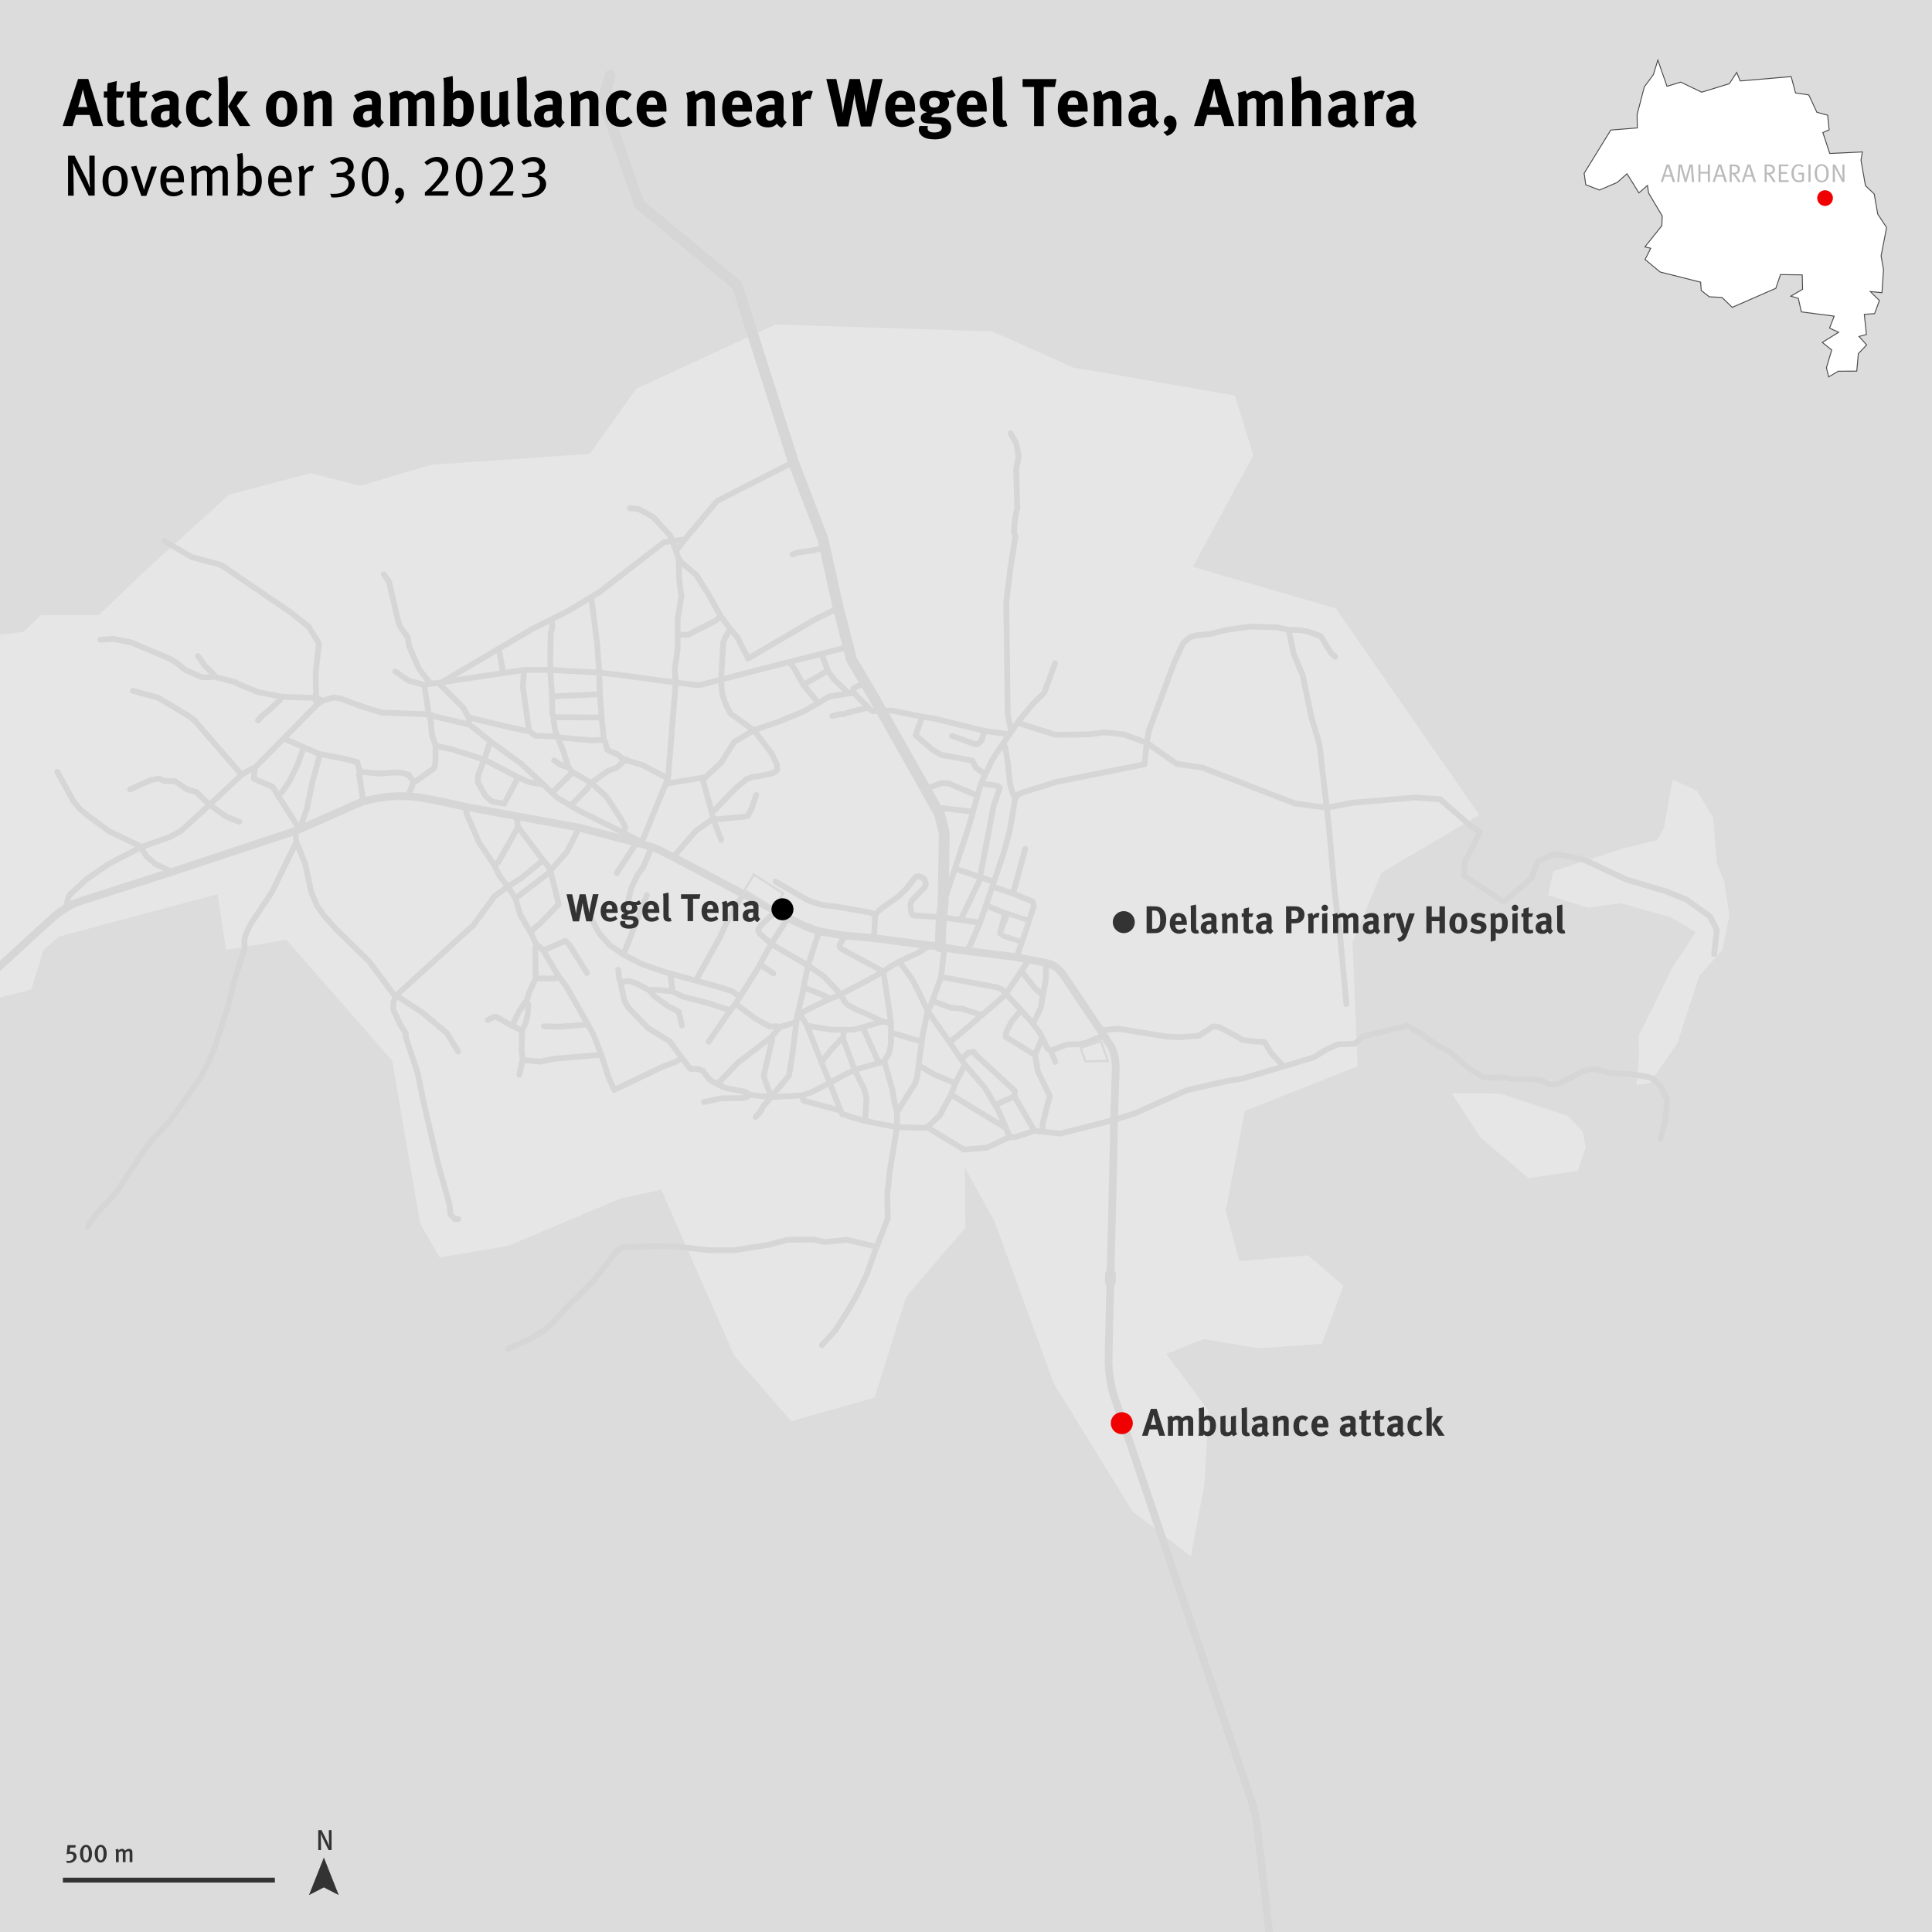 <?xml version="1.0" encoding="UTF-8"?>
<svg id="Layer_1" data-name="Layer 1" xmlns="http://www.w3.org/2000/svg" xmlns:xlink="http://www.w3.org/1999/xlink" version="1.1" viewBox="0 0 600 600">
  <defs>
    <style>
      .cls-1 {
        fill: #333;
      }

      .cls-1, .cls-2, .cls-3, .cls-4, .cls-5, .cls-6, .cls-7, .cls-8, .cls-9 {
        stroke-width: 0px;
      }

      .cls-2 {
        fill: #bababa;
      }

      .cls-10 {
        clip-path: url(#clippath);
      }

      .cls-11 {
        stroke-width: 2.39px;
      }

      .cls-11, .cls-3, .cls-12, .cls-13, .cls-14, .cls-15, .cls-16 {
        fill: none;
      }

      .cls-11, .cls-13, .cls-14 {
        stroke: #d6d6d6;
        stroke-linecap: round;
        stroke-linejoin: round;
      }

      .cls-4 {
        fill: #dcdcdc;
      }

      .cls-12 {
        stroke: #333;
        stroke-width: 1.5px;
      }

      .cls-12, .cls-15, .cls-16 {
        stroke-miterlimit: 10;
      }

      .cls-5 {
        fill: #f00000;
      }

      .cls-13 {
        stroke-width: 1.8px;
      }

      .cls-6 {
        fill: #000;
      }

      .cls-14 {
        stroke-width: 3.36px;
      }

      .cls-7 {
        fill: #ececec;
        opacity: .6;
      }

      .cls-15 {
        stroke: #d8d8d8;
        stroke-width: .7px;
      }

      .cls-16 {
        stroke: #494949;
        stroke-width: .57px;
      }

      .cls-8 {
        fill: #fff;
      }

      .cls-9 {
        fill: #e7e7e7;
      }
    </style>
    <clipPath id="clippath">
      <rect class="cls-3" width="600" height="603.51"/>
    </clipPath>
  </defs>
  <g class="cls-10">
    <rect class="cls-4" width="600" height="600"/>
    <path class="cls-7" d="M-10.37,290.08l23.85,5-3.77,12.23-20.7,5.31-12.08,5.39-10.23,16.16-3.39,6.16-3-7.93.46-20.93,5.46-7.93,24.16-1.54-.77-11.93ZM322.65,197.52l11.54,8.69,3,1.15.92,4.15-.77,4.93-7.23.08-12.47-10.23-4.62-5.93,9.62-2.85ZM519.4,242.07l7.62,3.54,5,8.23,1.15,14.08,2.23,5.54,1.69,10.77-2.23,10.77-7.16,8.16-6.77,20.78-8.62,12.46-4.08.54.77-8.69-.08-6.62,10.47-21.16,7.23-11-7.62-4.54-15.77-4.46-10,1.46-12.47-3.92,1.62-7.46,21.7-7.08,10.54-2.54,2.15-3.85,2.62-15ZM450.84,339.56l15.08.08,21.01,6.93,4.62,4.85.92,5-2.46,7.16-15.24,2.31-14.77-12.39-3.34-5.08h-.05l-5.77-8.85ZM-30.84,183.59l18.24,6.93,11.08,6.77,8.85-1.08,5.31-5.16h18.01l1.15-1.15v.05l13.08-12.52,26.32-23.85,25.39-6.62,15.31,3.92,22.01-6.54,49.24-3.39,14.47-20.24,43.24-19.93,67.25,2.15,25.24,11.23,3.77.64v-.02l5.06.88,4.79.81v.02l36.55,6.36,5.69,18.62-18.78,34.55,44.4,12.93,44.55,64.1-30.39,18.01-8.93,21.54,1.54,38.55-35.01,13.85-5.93,30.93,4.23,15.7,21.39-1.77,10.93,9.46-6.69,18.01-19.7,1.39-17.01-2.85-11.62,4.62,13.16,17.7-1.31,22.93-4.23,22.24-18.16-14.08-10.03-16.35-14.36-23.27-18.39-50.32-9.23-16.7.15,18.62-18.39,21.47-9.77,31.32-25.93,7.31-17.7-20.39-22.62-51.48-12.77,2.77-34.78,14.62-21.31,3.62-6-10.46-5.46-31.62h0l-.45-2.62-1.25-7.22h.02l-1.56-9.16-32.86-37.55-18.77,3.15-2.62-17.31-35.78,9.53h0s-13.39,3.62-13.39,3.62l-4.92,4.23-23.85-5,5.77-14-1.15-24.32-3.62-20.08-22.54-22.93-1.23-12.08-5.69-3.85-3.77-8.62,11.77-.62Z"/>
    <path class="cls-13" d="M223.77,191.28l3,4,2.16,2.54,3.39,6.69,20.54-12,7.46-3.69M257.09,208.29l-7.62,4.39M295.33,339.95l17.08,10.39M295.33,339.95l13.93,8.46M418.14,311.86l-2-21.62-1.62-12.93-1.85-20.93-.62-5.54-2.31-19.85-2.39-7.85-2.77-13.39-2.77-6.54-1.62-7.62M170.91,270.39l2.62,10.39-6,6.23-.77.54-2,2M292.87,280.85l3.69-11.08,4.31-13.08,1.31-4.62,1.38-5,1.08-3.77,1.31-2.77,2.39-4.92,3.15-4.69,2-2.85.54-.85,2-2.77.54-.77,4.39-5.31,3.31-3.16,3.39-9.23M337.12,240.99l18.31-3.62.69-6.69,9.31,6.54,7.93,1.15,28.78,11.16,9.93,1.31,7.93-1.54,19.47-1.62,7.77.54,9.16,8,3.23,2.15-4.85,9.62-.08,3.92,12.31,8.23,8.62-7.46,2-5.23,5.23-2.23,8.85,1.69,13.39,6.23,12.77,3.85,5.85,2.39,7.31,5.23,2.15,4.16-.85,7.54M300.34,295.32l1.31-2.54,2.69-6.23,1.85-5.39,2-5.85.46-1.46,3-8.77,1.92-7,1.69-10,.92-1.31,1.46-.69,10.62-3.31,18.7-3.69M241.24,338.56l-1.23,1.46-.54.69-.77,1-1.69,1.85-.92,1.77-1.46,1.54M250.94,299.86l-1.23,5.85-.15.92-.38,2.15-.69,2.85-.85,3.69-.31,2.08-1.23,10-1.08,6.69-5,5.93-.54.69-.77,1-1.69,1.85-.92,1.77-1.46,1.54M319.57,298.01l-7.16,10.62-.69.77-6.77,5.85-6.23,5.31-1.85,1.54-2,1.54M306.34,338.56l2.69,4.62,1,1.61,2.39,5.54,1.15,2.77M293.33,294.24l-1.08,9.16-2.69,7.46-.46,1.23-1,1.92,6.77,9.62,3.69,5.39,1.08,1.62,6.16,7.08,3.23,5.46,1,1.61,1.54,3.62M282.87,338.56l-4.31,6.85M288.87,293.62l-3.77,2.31-5.85,2.69,4,5.46,2,3.85,2.85,6.08-1.46,6.85-.38,2.62-1,7.31-.38,3.31-.62,2.23-5.69,9.08M278.56,345.41v4.62M277.17,338.56l.54,3.46.85,3.39M262.4,290.55l-1.69,2.92.08.69.77.69,12.77,6.85,1.23,8,.92,6.16.23,1.85v6.23l-.62,3.23-1.46,2.39,2.46,8.69.62,3.77.85,3.39M279.25,298.63l-2.69,1.54-2.23,1.54-4.77,2.69-8.46,4.39-1.38.62-1.85.77-1.54.69-4.85,2.31-3.23,1.77-.61.38M274.64,329.56l-1.69.54-7.54,2.15-3.46,1.69-4.23,2.39-6.23,3.08-2.54.77-9.47.54M315.72,297.24l1.69-4.85,2.16-6.39,1.46-4.46-.15-.92-.23-.62-5.54-2.31-.31-.54.08-.69,3.54-12.85M292.26,303.4l17.39,3.23,1.46.62,2.62,2.77,3.38,3.69,3.08,3.46.62.77,2,2.62.85,1.69,1.69,3.46M304.34,286.54l-12-1.69-8.62-.54-.54-.38-.23-.77-.23-2.15.15-.69.39-.77,3.92-4,.38-1.08-.38-1.31-.77-.69-1.31-.38-.54.15-.46.39-2.54,3.31-3,2.85-3.23,2.16-2,1.54-1.08,1-.46.85-.39,7M244.78,285.08l-5.31,8.08,11.47,6.69,4.85,3.31,5.31,5.62,1.08,2.15,1,1.08,2.62,1.46,3.77,1.62,4.46,2.15,2.69.46M258.55,338.56l2.54,6.39.46,1.08M250.63,318.55l4.46,11.31,2.62,6.46,3.38,8.62.46,1.08M274.02,317.25l-6.08,1.77-2.77.77h-6.77l-7.77-1.23-.69-1.23-1.69-2.39M239.47,293.16l-3.46,6.31-.39.85-5.77,9.23-.31.46-2.69,3.77-1.15,1.54-5.62,8.23M229.85,309.55l-2.46-1.69-3.23-1.08-8.08-2.23-3.31-.92-4.62-1.31-2.39-.69-6.23-2.15-5.93-3,7.31-18.54M202.38,263l-2.54,6.08-1.92,2.77-1.85,3.85-.92,3.69-.85,3.08M199,262l.31-.46-5.85-3-13.77-6.85-2.46-1.46-4.23-2.54-1.54-1.46-2.62-2.54-6.92-6.46-9.62-7-6.54-5.23-10.23-2.39-2.39-.77-1.38-9.16M209.85,211.98l-2.39,29.78-.69,1.62-7.46,18.16M206.77,243.38l11.31-1.85,1-.15,5-4.69,3.85-6.16,6.16-3.77,7.92-2.69,7.77-3.23,4.39-2.54,3.39-2,6.08-.92,1.46-.23,4.62,4.62,1.15,1.08,2.85-.08M246.4,143.5l-23.7,12.08-10,11.93-3.85.54-2.62.31-20.08,15.54-2.54,1.54-7.23,4.31-5,2.54-6,3-10.46,6.16-17.77,10.47M263.48,200.9l-8.31,2.15-10.08,2.54-21.16,5.46-6.92,1.77-7.16-.85-17.7-2.39-6.08-.69-15.16-.85h-8.16l-1.85.31-4.62.69-19.16,2.85-1,.15-2.39.31-2,.31M254.4,289.16l-3.46,10.7M208.85,168.05l1.08,3.08.85,2.38.15,6.54.69,5.23-1.16,6.77v9.23l-.92,6.85.31,3.85M93.04,257.54l-6.69-10.46-1.69-2.77-5.85-2.46.31-3.39,8.93-9.08,10.16-10.31-.08-2.31-.08-7.93,1-9-3.15-5.15-5.46-4.39-21.78-14.85M240.86,273.77l10.08,5.85,4.16,1.38,5.54.69,9.93,1.77,1.23.85M298.33,285.7l5.93-12.39.08-.92,4.23-22.08,1.92-5.62-.62-.62-5.23-.77M304.34,272.39l-7.77-2.62M323.88,309.01l-2.39-2-4.31-5.46M323.88,309.01l-.69,4.08-2.39,4.85M321.42,327.63l-9.08-5.62.23-1.69,1.62-3.08,2.92-3.54M304.95,315.25l-6.16-2-3.54-.31-5.69-2.08M337.12,323.86h.08l5.62-2.31M326.34,326.25l5-1.85,3.92-.15,1.92-.38,5.62-2.31M323.88,309.01l.85-4.39.23-5.62M321.42,327.63l2.23-5.39M326.34,326.25l1.39,3.54M398.6,331.17l-3.77-4.08-2.15-3.54-2.46-.08-4.31-.46-1.46-1-5.77-3-1.92-.23-4.39,2.85-5.69.46-4.39-.15-14.93-2.46-5.54.54M346.96,319.48l-5.15.54M323.8,351.49v-2.54l2.23-8.62-.85-1.77M323.96,348.41l2.08-8.08-3.69-7.46-.92-5.23M315.11,277.7l-6.93-2.39M315.03,340.48l-6,2.69M516.32,338.56l1.46,3-.54,5.77-1.54,6.46M337.12,350.03l8.85-2.23,6.39-2,16.24-7.23M268.63,348.1l4.77,1,5.16.92,7.46.23,1.92-.15,11.46,6.93,7.08-.62,7.08-3.31,1.62.08,6.08-2,2.54.31,5.62.54,16.54-4.23,1-.31M343.58,348.41l2.39-.62,6.39-2,16.24-7.23,12.23-2.77,5.39-.92,12.39-3.69,9.46-2.85,4-2.46,3.39-1.54,5.08-.15,2.08-1.62.46-.69,14-3.31,4.23,2.39,4.31,3.23,4.85,2.69,5.54,4.77,4.46,2.77,1.85.15,1.92.23.85-.08,1.15-.23,1.85.31,1.92.39h6.39l2.54.46,2.08,1.08h2.77l7.93-4.08,2.23-.54h1.54l4.77,1.15,6.77.39,4.92.85,1.54.54,2.31,2.39,2,4.15-.54,5.77-.23,1.08M315.03,340.48l.15-1.69-11.93-11-.92-1.15-1.54.23-2.23,2.15M295.87,338.56l-.54,1.39-3.46,6.39-3.92,3.77M296.72,336.41l-1.38,3.54-3.46,6.39-2.16,2.08M296.72,336.41l-6.39-2.62-5.08-3M296.72,336.41l2.92-5.77M286.26,323.48l-9.54-2.77M321.27,351.18l-6.23-10.7M319.65,348.41l-4.62-7.93M267.94,319.02l5,11.08M268.48,338.56l.62,2.69-.46,6.85M261.79,322.48l3.62,9.77,3,6.08.69,2.92-.46,6.85M248.94,340.18l.61,1.62,11.54,3.15M248.94,340.18l.61,1.62,11.54,3.15M261.55,346.02l.85.15,1.54.62,4.69,1.31M261.79,322.48l.38-2.69M278.56,350.03l-2.31,14.16-.69,6.85.15,7.39-3.46,8.77-3.15,8.77-2.92,6.08-2.77,4.85-4.08,6.39-4.08,4.46M272.25,387.19l-9.16-2.16-6.92.69-3.77-.77-7.92.08-5.77,1.54-10.54,1.69h-8l-11.62-1.31-15.08.31-2,1.31-7.46,9.54-8.54,8.39-3.93,4.39-2.85,2.46-4.23,2.54-6.62,3M232.93,340.02l6.54.69M232.93,340.02l-.92.62-1.69.38-6.46.08-5.23,1.15M232.93,340.02l-1.62-1-5.77-1.08-2.77-1.23-2.46-1.46-2-2.69-1.62-.62h-2.31l-2.54-3.31-3.85-5.23-6.85-4.23-6-6.23-1.23-2.23-1.23-5.77-.39-1-.31-2.77M239.47,340.71l-2.31-6.54,2.62-11.23-.15-.92M242.24,318.94l-.92-.23-2.39.08-4.69-2.69-5.85-4.46M242.24,318.94l5.08-1.54M222.77,336.71l6.39-6.69,10.47-8,2.62-3.08M236.01,299.47l4.16,2.85M249.55,306.63l5.08,2,3.23,1.54M240.93,282.93l-2.38,2.31-2.31,2.23-.77,1.08v.54l.54.92,1.85,1.62,1.62,1.54M304.34,272.39l4.31,1.46M230.85,277.62l-3.46,5.69-1.23,2.62-.46.46-2.16,4.77-7.46,13.39M87.42,216.37l5.77.23,4.92.15,2.15.85M87.42,216.37l-.46,1-3.46,3.23-2.15,1.77-1.23,1.39M87.42,216.37l-7.31-1.46-6.46-2.62-.62-.46-6.31-1.62-3.92.15-5.23-2.31-2.77-2.23-2.31-1.38-11.77-4.93-5.39-1.08-4.16.23M319.57,286.01l-7.39-2.39-6-2.46M312.19,283.62l-1.62,6.23,1.31.85,5.54,1.69M61.49,203.75l2.23,3.16,2.69,2.54.31.77M41.26,214.52l7.85,2.15,9.39,5.62,1.85,1.39,14.7,16.93M122.74,208.52l4.23,2.92,4.77,1.23M100.27,217.6l-2.08,1.46M65.11,249.92l9.93-9.31,2.54-1.54,1.54-.62M94.35,232.07l4.77,2.08,7.69,1.46,4.15,1.08.77,3-.23.69,1.31,8.46M99.12,234.14v1.08l-2.08,7.46-1.77,8.62-2.23,6.23M94.35,232.07l-6.16-2.69h-.15M128.44,242.84l-1.46-2.15-2.23-.69-2.62-.08-4.15.31-6.23-.54M100.27,217.6l3.39-1,2,.31,6.46,2.39,6.39,2,14.62.54M74.34,255.23l-4.08-1.62-5.16-3.69-4.08-3.92-3.08-.92-3.54-2.46-3.39-.08-1.62-.77-2.46.46-6.54,2.92M128.44,242.84l.92-.38,5.39-3.85.46-1.31.08-5.69-1.15-3.39-.38-4.38-.62-2M150.37,235.91l-9.77-3.15-5.31-1.15M261.79,322.48l-.77.46-2.85,3-3.08,3.92M152.29,230.22l-1.92,5.69-1.85,4.77-.15,2.23,2.38,4.23,1.92,1.77,3.92.69,4.31-8.23M150.37,235.91l10.54,5.46,3.39,1.54,4.54.77M128.44,242.84l-1.08,2.85-.69,1.62M194,236.14l-2.31-1.92-2.54-1-.61-.46-.54-2.23-.46-.77-.69-6.93-.54-7.23-.23-6.69-.62-9-1.85-14.47M186.84,222.83l-14.85-.08M186.3,215.6l-14.85.69M326.34,326.25l-1-.54M162.76,208.06l-.38,5.23,1.92,13.7M173.14,228.76l-7-.31-1.85-1.46M65.11,249.92l-8.93,8.16-3.46,1.85-9.08,3.23-10,5.23-6.77,4.69M145.44,222.68l2.69.77,7.77,1.85,7.16,1.62,1.23.08M156.29,209.06l-1.39-7.62M136.13,212.06l7.77,7.77,1.54,2.85.31,2.31M133.75,212.37l-3.62-4.62-3.08-7.08-.46-2.77-2.23-3.16-.69-1.77-2.85-12.24-1.62-2.38M68.65,175.43l-9-2.38-8.62-5M21.94,277.62l4.92-4.54M20.4,282.08l.92-3.62.46-.69.08-.08,5-4.62M43.64,263.15l2,2.92,2.62,2.23,5.08,2.46M43.64,263.15l-.77-.69-9-4.31-7.08-5.23M31.79,256.61l-5-3.69M94.35,232.07l-1.92,5.39-2.46,5-2.23,3.38-1.39,1.23M59.57,338.56l-6.92,9.7-5.08,5.39-1.92,2.31-9.39,14.16-6.69,7.31-2.31,3.54M92.04,261.54l-7.62,15.54-6.69,10.08-1.23,2.62-.62,1.92.08,2.85-3.08,9.77-2.23,8.7-4,12.39-2.54,5.77-2,3.77-9.46,13.31-.15.15M142.29,326.56l-3.54-5.77-7.69-6.39-8-5.23-.92-.46-7.46-10.08-10.31-10.08-3.46-3.85-2.46-3.38-1.85-4.46-1.77-8.46-2.77-6.85-.38-3.46M160.45,253.46l.38,3.31-.69,1.46-5.31,9.39-1.23,1.23M170.91,270.39l-.69-1.39-1.54-1.85-7.85-10.39M163.52,310.94l.85-2.77,2-4.31-.15-9.62.38-.85M177.68,239.68l5.93,3.46,4.62,4.16,4.54,6.85,1.46,2.77-.77,1.61M122.13,313.55v-2.23l.92-2.15,22.93-20.93.77-.54,1.69-2.31,5.16-7.08,4.08-2.92,4-2.54,7-5.69M207.46,241.76l-7.93-4.15-4.54-1.38-.62-.46-.38.39-2.54,2.31-2.77,1-5.08,3.69-1.31,1.85-5.08,5.23M182.3,302.16l-5.46-8.7-1.23-1.23-6.93,2.92M166.37,303.86h5.93l1.31-.46M173.14,228.76l1.15.31,9.23.85,4-.15M201.77,307.63l-4.23-2.31-2.39-.69-2.46.31M208.69,307.86l-5.85-.54-1.08.31M193.61,296.47l-4.31-3-3.16-3.54-3.85-7.23M208.15,302.32l.62,4.54-.08,1M201.77,307.63l1.23,1.62,4.62,3.31,3.16,1.62,1,4.31M182.61,318.17l-8.93.69-4.77-.15M186.76,327.56l-14.62,1.23-4.46.92-5.39-.54M158.98,318.55l-4.85-2.77-.85.08-1.77.92M122.13,313.55l2.15,4.62,1.77,2.77M163.52,310.94l-.69.62-1.69,2.69-2.15,4.31M414.68,203.98l-1.31-1.15-3.23-5.31-4.08-1.39-2.46-.46-3.39-.08-3.62-.77-8.39-.23-8,1.15-3.85,1.08-5,.54-1.77.54-2.16,1.85-2.62,5.69-8,21.47-.69,3.77-7.16-2.62-6-.62-4.85.62h-1M346.96,227.83l-4-.38-4.85.62-10.23.15-11.85-3.77M142.29,378.57h-1l-1.39-1.46-.31-3.08-3.85-13.77-4.39-18.85-.54-2.85M132.98,348.41l-1.62-7-1.69-8.39-3.69-10.93.08-1.15M170.91,270.39l-.77.92-10.08,7.69M158.98,318.55l3.15,1.54M170.91,270.39l5.16-5.85,3.85-7.54M208.69,307.86l3.31,1.62,8.08,2.08,6.77,2.23M223.77,191.28l-3.85-6.92-3.69-5.77-4.46-3.85-1-1.23M197.69,261.69l-6.15,9.46M208.85,168.05l-.69-1.69-5.31-5.77-4.54-2.54-2.69-.23M221.54,254.53l-1,.38-4.46,3.16-7,8.08M223.77,191.28l-1.38,1.39-8.7,4.46h-3.23M220.85,251.53l.69,3,2.46,6.31M212.69,167.51l-2.77,3.62M220.85,251.53l-2.77-10M226.77,195.29l-1.62,2.85-.54,1.46-.69,11.47.39,4.69,1.31,3.46,1.31,2.46,7.16,5.08,5.46,7.08,1.69,3.46.08,1.85-1.15.92-4.46,1-1.69.15-2.08.69-3.77,3.16-6.16,6.46h-1.15M177.68,239.68l-.54.85-5.7,5.69M313.88,134.58l1.77,3.23.62,3.46v1.08l-.69,3.23.31,11.08.08,1-.69,2.85-.39,4.62.46,1.39-1.54,9.85-1.31,10.77.46,34.63,1.08,5.46M290.64,250.76l11.54,1.31M245.09,205.6l1.54,1.92,1.77,3.16,1.08,2,4.69,5.62M176.53,238.22l-1-.15-1.77-.77-1.69-1.15M221.54,254.53l9.85-.92.92-.31,1.23-2.54,1.31-3.85M287.41,244.99l4.92-1.77h2.08l9.16,3.85M314.34,245.84l-.69-2.54-.69-6.62-.77-4.62-.69-1.15M314.34,245.84l.92,2.23M246.09,172.2l1.54-.54,5-.77,3.54-.85M177.68,239.68l-1.15-1.46-1.77-5.46-1.62-4-.62-1.54-.62-3.46.08-1-.46-1.15-.08-5.31-.54-8.23v-5l.15-6.62.46-1.31-.15-2.85M286.41,222.6l3.69.54,15.62,3.85,7.77,1.08M286.41,222.6l-2.08,5.69,5.15,4.46,2.85,1.69,9.62,1.77,1.15,2.23,2,1.46.85.62M305.72,226.99l-.85,2.92-1.15,1.15h-1.08l-7-2.54M286.41,222.6l-9.39-1.92-3.31.08M144.6,250.53l.31,2.23,3.85,8.85,4.85,7.23,1.46,3.08,2.62,3.46,2.38,3.62,1.46,5,3.23,5.54,1.85,3.85.69.39,1.38,1.38,4.92,8.23,2.15,2.77,6.85,12,1.69,3.08,2.46,6.31,2.23,7,1.77,3.92,15.16-7.23,3.85-1.46,2.08-1.15M269.71,219.75l-6.69,1.62-1.08.46-1-.08-2.46.62M265.09,215.14l-.08-1.31,3.62-1.92M161.29,333.71l1-4.54-.31-3.23.15-5.85,1.15-2.46.62-2.69.15-3-.54-1M255.17,203.06l1.92,5.23,1.92,2.69,4.62,4.39M26.79,252.92l-2.16-1.85-1.85-2.31-5-9.08M21.94,277.62l4.92-4.54M20.4,282.08l.92-3.62.46-.69.08-.08,5-4.62M43.64,263.15l-.77-.69-9-4.31-7.08-5.23M31.79,256.61l-5-3.69"/>
    <path class="cls-11" d="M346.27,338.56l-.31,9.23-.08,6.46-.38,16.62-.62,24.85M337.12,313.01l4.69,7,1,1.54,2.31,3.54.77,1.85.39,1.69.23,2.69-.54,16.47v.62M21.94,281.16l.23-.15,2.46-1,28.7-9.23,38.32-12.7,1.38-.54,17.54-7.77,2.23-.92,3.39-.77,4.31-.69,3.46-.15,2.69.08,3.15.23,7.39,1.39,7.39,1.62,15.85,2.92,19.47,3.54,17.77,4.69,1.31.31,3.39,1,2.85,1.15,1.39.77,2.46,1.23,21.78,11.47,9.23,4.85.85.46,3.85,2.15,4.38,2.15,2.62,1.08,2.62.85,2.39.46,5.62.92,9,.77,17.47,2.31,3.08.39,1.39.23,2.85.54,4.16.54,15.39,1.92,3.85.77,5.39,1,1.38.46,1.31.69,1.38,1.15,1.23,1.54,11.54,17.16,1,1.54,2.31,3.54.77,1.85.39,1.69.23,2.69-.54,16.47v.62M-192.35,348.41l3.69-5.77,10.85-16.7,2.39-3.15,2.46-2.46,3.16-2.62,3.23-1.92,4.15-2.08,3.77-1.15,62.4-14.16,2.62-.46,2-.15,1.85.39,2.46.85,1.77,1.23,2.46,2.16,13.54,13.24,1.77,1.31,1.77,1.15,2,.69,2.77.38,2.23.08,24.78-1.08,2-.08,1.31-.31.85-.39,1.08-1,4.08-7,1.08-.85,1.23-.62,1.46-.31,2-.15,6.69,1,1.38.08,1.31-.31,1-.46,1.08-.77,24.31-22.24,2.08-1.69,1.69-1,1.77-1.08,2.46-1,7.16-2.31M344.81,397.96l-.46,19.85-.08,4.92.15,3.08.39,2.85.69,3.46,43.32,127.65,1.16,4.31.46,3.08,4.08,35.78,6.93,60.63M344.89,395.73l-.08,2.23M346.27,338.56l-.31,9.23-.08,6.46-.38,16.62-.62,24.85M337.12,313.01l4.69,7,1,1.54,2.31,3.54.77,1.85.39,1.69.23,2.69-.54,16.47v.62M21.94,281.16l.23-.15,2.46-1,28.7-9.23,38.32-12.7,1.38-.54,17.54-7.77,2.23-.92,3.39-.77,4.31-.69,3.46-.15,2.69.08,3.15.23,7.39,1.39,7.39,1.62,15.85,2.92,19.47,3.54,17.77,4.69,1.31.31,3.39,1,2.85,1.15,1.39.77,2.46,1.23,21.78,11.47,9.23,4.85.85.46,3.85,2.15,4.38,2.15,2.62,1.08,2.62.85,2.39.46,5.62.92,9,.77,17.47,2.31,3.08.39,1.39.23,2.85.54,4.16.54,15.39,1.92,3.85.77,5.39,1,1.38.46,1.31.69,1.38,1.15,1.23,1.54,11.54,17.16,1,1.54,2.31,3.54.77,1.85.39,1.69.23,2.69-.54,16.47v.62M-192.35,348.41l3.69-5.77,10.85-16.7,2.39-3.15,2.46-2.46,3.16-2.62,3.23-1.92,4.15-2.08,3.77-1.15,62.4-14.16,2.62-.46,2-.15,1.85.39,2.46.85,1.77,1.23,2.46,2.16,13.54,13.24,1.77,1.31,1.77,1.15,2,.69,2.77.38,2.23.08,24.78-1.08,2-.08,1.31-.31.85-.39,1.08-1,4.08-7,1.08-.85,1.23-.62,1.46-.31,2-.15,6.69,1,1.38.08,1.31-.31,1-.46,1.08-.77,24.31-22.24,2.08-1.69,1.69-1,1.77-1.08,2.46-1,7.16-2.31"/>
    <polyline class="cls-14" points="189.53 23.39 187.22 31.01 198.54 63.4 228.93 88.64 246.4 143.5 255.48 167.12 256.17 170.05 260.32 188.82 263.48 200.9 264.4 204.75 268.63 211.91 272.1 217.83 273.71 220.76 287.41 244.99 290.64 250.76 291.8 252.84 293.26 258.77 292.87 280.85 292.33 284.85 291.95 294.01"/>
    <path class="cls-9" d="M234.16,271.62l9.08,5.85-2.92,4.62-9.08-5.69,2.92-4.77ZM313.26,284.24l5.69,2-2,5.69-5.85-2,2.16-5.69ZM341.89,323.32l2.16,6.16-6.93.15-1.54-4.15,6.31-2.16Z"/>
    <path class="cls-15" d="M234.16,271.62l9.08,5.85-2.92,4.62-9.08-5.69,2.92-4.77ZM313.26,284.24l5.69,2-2,5.69-5.85-2,2.16-5.69ZM341.89,323.32l2.16,6.16-6.93.15-1.54-4.15,6.31-2.16Z"/>
    <line class="cls-14" x1="344.89" y1="395.73" x2="344.81" y2="397.96"/>
  </g>
  <g>
    <path class="cls-6" d="M28.87,39.15l-1.03-3.46h-4.28l-1.03,3.46h-3.07l4.79-14.63h3.17l4.6,14.63h-3.15ZM26.33,30.31l-.59-2.58c-.08.34-.44,1.85-.69,2.81-.27,1.05-.46,1.74-.78,2.71h2.86c-.1-.31-.57-1.93-.8-2.94Z"/>
    <path class="cls-6" d="M36.41,39.41c-1.43,0-2.56-.63-2.9-1.57-.17-.46-.19-.67-.19-1.66v-5.84h-1.07v-1.93h1.07c0-1.05,0-1.74.1-2.54l2.86-.71c-.1.99-.17,2.16-.17,3.25h2.52l-.71,1.93h-1.81v5.4c0,1.36.25,1.72,1.22,1.72.25,0,.5-.06,1.01-.21l.36,1.68c-.82.34-1.55.48-2.29.48Z"/>
    <path class="cls-6" d="M43.57,39.41c-1.43,0-2.56-.63-2.9-1.57-.17-.46-.19-.67-.19-1.66v-5.84h-1.07v-1.93h1.07c0-1.05,0-1.74.1-2.54l2.86-.71c-.1.99-.17,2.16-.17,3.25h2.52l-.71,1.93h-1.81v5.4c0,1.36.25,1.72,1.22,1.72.25,0,.5-.06,1.01-.21l.36,1.68c-.82.34-1.55.48-2.29.48Z"/>
    <path class="cls-6" d="M54.93,39.7c-.65-.27-1.24-.76-1.51-1.3-.21.21-.44.42-.65.57-.52.38-1.28.59-2.16.59-2.39,0-3.7-1.22-3.7-3.36,0-2.52,1.74-3.7,5.17-3.7.21,0,.4,0,.63.02v-.44c0-1.2-.23-1.6-1.26-1.6-.9,0-1.95.44-3.11,1.22l-1.2-2.02c.57-.36.99-.57,1.74-.88,1.05-.44,1.95-.63,2.94-.63,1.81,0,3.04.67,3.46,1.87.15.44.21.78.19,1.93l-.06,3.61c-.02,1.18.06,1.68,1.01,2.39l-1.49,1.72ZM52.54,34.45c-1.95,0-2.62.36-2.62,1.64,0,.84.52,1.41,1.24,1.41.52,0,1.05-.27,1.47-.73l.04-2.31h-.13Z"/>
    <path class="cls-6" d="M65.08,38.73c-.76.44-1.6.67-2.62.67-2.96,0-4.68-2.06-4.68-5.54,0-2.48.94-4.12,2.2-4.98.71-.48,1.76-.8,2.67-.8.71,0,1.49.17,2.08.48.4.21.59.36,1.05.76l-1.36,1.85c-.57-.52-1.18-.84-1.7-.84-1.26,0-1.83,1.09-1.83,3.61,0,1.41.19,2.25.55,2.71.29.38.78.61,1.26.61.65,0,1.24-.27,1.93-.88l.17-.15,1.28,1.7c-.42.42-.61.57-.99.8Z"/>
    <path class="cls-6" d="M67.96,39.15v-12.11c0-.94-.02-1.68-.19-2.79l2.83-.69c.13.8.17,2.06.17,3.49v12.11h-2.81ZM74.44,39.15l-3.61-6.09,2.75-4.66h3.38l-3.42,4.49,4.22,6.26h-3.32Z"/>
    <path class="cls-6" d="M90.97,37.89c-.82.92-1.89,1.49-3.55,1.49-2.92,0-4.83-2.18-4.83-5.56s1.93-5.63,4.83-5.63c1.53,0,2.73.52,3.65,1.62.86,1.01,1.24,2.18,1.24,3.93,0,1.85-.42,3.11-1.34,4.16ZM88.68,30.84c-.27-.36-.71-.57-1.22-.57-.67,0-1.22.42-1.45,1.09-.19.57-.29,1.32-.29,2.39,0,1.24.13,2.16.36,2.71.25.59.88.88,1.43.88,1.22,0,1.74-1.09,1.74-3.63,0-1.45-.19-2.39-.57-2.88Z"/>
    <path class="cls-6" d="M100.23,39.15v-6.99c0-1.22-.21-1.57-.94-1.57-.57,0-1.3.38-1.95.97v7.6h-2.81v-7.79c0-.92-.13-1.81-.38-2.52l2.5-.71c.25.44.4.9.4,1.34.42-.29.78-.55,1.24-.8.57-.29,1.3-.46,1.93-.46,1.2,0,2.25.63,2.58,1.55.15.4.21.86.21,1.53v7.85h-2.77Z"/>
    <path class="cls-6" d="M117.74,39.7c-.65-.27-1.24-.76-1.51-1.3-.21.21-.44.42-.65.57-.52.38-1.28.59-2.16.59-2.39,0-3.7-1.22-3.7-3.36,0-2.52,1.74-3.7,5.17-3.7.21,0,.4,0,.63.02v-.44c0-1.2-.23-1.6-1.26-1.6-.9,0-1.95.44-3.11,1.22l-1.2-2.02c.57-.36.99-.57,1.74-.88,1.05-.44,1.95-.63,2.94-.63,1.81,0,3.04.67,3.46,1.87.15.44.21.78.19,1.93l-.06,3.61c-.02,1.18.06,1.68,1.01,2.39l-1.49,1.72ZM115.35,34.45c-1.95,0-2.62.36-2.62,1.64,0,.84.52,1.41,1.24,1.41.52,0,1.05-.27,1.47-.73l.04-2.31h-.13Z"/>
    <path class="cls-6" d="M132.19,39.15v-7.1c0-1.28-.15-1.53-.88-1.53-.52,0-1.26.36-1.87.9v7.73h-2.67v-6.99c0-1.34-.19-1.66-.97-1.66-.52,0-1.24.27-1.85.82v7.83h-2.75v-7.5c0-1.55-.1-2.23-.4-2.75l2.54-.69c.19.29.27.55.38,1.09.73-.71,1.64-1.09,2.62-1.09.88,0,1.62.29,2.18.88.15.15.29.34.42.52.99-1.01,1.87-1.41,3.04-1.41.84,0,1.64.25,2.12.67.61.52.8,1.15.8,2.62v7.64h-2.73Z"/>
    <path class="cls-6" d="M145.15,38.52c-.73.59-1.47.84-2.35.84-1.05,0-1.78-.31-2.39-.99-.08.38-.1.48-.29.78h-2.52c.21-.48.27-.8.27-2.29v-9.95c0-1.32-.04-2.04-.19-2.65l2.88-.67c.08.73.1,1.18.1,1.91v2.54c0,.31-.02.78-.06.94.55-.59,1.3-.86,2.29-.86,2.62,0,4.26,2.1,4.26,5.46,0,2.18-.67,3.88-1.99,4.93ZM143.83,31.83c-.21-.92-.8-1.36-1.53-1.36s-1.24.46-1.6.86v4.96c.38.34.82.69,1.57.69.69,0,1.13-.27,1.36-.84.25-.59.31-1.15.31-2.48,0-.97-.02-1.36-.13-1.83Z"/>
    <path class="cls-6" d="M156.43,39.45c-.36-.25-.65-.61-.84-1.05-.69.67-1.7,1.03-2.83,1.03-1.51,0-2.81-.71-3.17-1.74-.17-.48-.23-1.05-.23-2.14v-6.89l2.77-.52v6.91c0,.97.08,1.47.23,1.76s.57.5.99.5c.69,0,1.53-.5,1.74-1.03v-7.56l2.69-.57v8.21c0,.71.23,1.45.65,1.95l-1.99,1.13Z"/>
    <path class="cls-6" d="M163.46,39.41c-1.2,0-2.16-.57-2.5-1.47-.21-.55-.25-.88-.25-2.41v-8.02c0-1.41-.04-2.27-.15-3.23l2.88-.65c.1.59.15,1.28.15,2.79v8.38c0,1.85.02,2.1.19,2.39.1.19.34.29.57.29.1,0,.17,0,.31-.04l.48,1.68c-.48.19-1.07.29-1.68.29Z"/>
    <path class="cls-6" d="M173.9,39.7c-.65-.27-1.24-.76-1.51-1.3-.21.21-.44.42-.65.57-.52.38-1.28.59-2.16.59-2.39,0-3.7-1.22-3.7-3.36,0-2.52,1.74-3.7,5.17-3.7.21,0,.4,0,.63.02v-.44c0-1.2-.23-1.6-1.26-1.6-.9,0-1.95.44-3.11,1.22l-1.2-2.02c.57-.36.99-.57,1.74-.88,1.05-.44,1.95-.63,2.94-.63,1.81,0,3.04.67,3.46,1.87.15.44.21.78.19,1.93l-.06,3.61c-.02,1.18.06,1.68,1.01,2.39l-1.49,1.72ZM171.5,34.45c-1.95,0-2.62.36-2.62,1.64,0,.84.52,1.41,1.24,1.41.52,0,1.05-.27,1.47-.73l.04-2.31h-.13Z"/>
    <path class="cls-6" d="M183.07,39.15v-6.99c0-1.22-.21-1.57-.94-1.57-.57,0-1.3.38-1.95.97v7.6h-2.81v-7.79c0-.92-.13-1.81-.38-2.52l2.5-.71c.25.44.4.9.4,1.34.42-.29.78-.55,1.24-.8.57-.29,1.3-.46,1.93-.46,1.2,0,2.25.63,2.58,1.55.15.4.21.86.21,1.53v7.85h-2.77Z"/>
    <path class="cls-6" d="M195.46,38.73c-.76.44-1.6.67-2.62.67-2.96,0-4.68-2.06-4.68-5.54,0-2.48.94-4.12,2.2-4.98.71-.48,1.76-.8,2.67-.8.71,0,1.49.17,2.08.48.4.21.59.36,1.05.76l-1.36,1.85c-.57-.52-1.18-.84-1.7-.84-1.26,0-1.83,1.09-1.83,3.61,0,1.41.19,2.25.55,2.71.29.38.78.61,1.26.61.65,0,1.24-.27,1.93-.88l.17-.15,1.28,1.7c-.42.42-.61.57-.99.8Z"/>
    <path class="cls-6" d="M200.76,34.66v.08c0,1.66.82,2.6,2.27,2.6.97,0,1.87-.36,2.73-1.07l1.09,1.68c-1.24,1.01-2.54,1.49-4.05,1.49-3.09,0-5.08-2.18-5.08-5.56,0-1.93.4-3.21,1.34-4.26.88-.99,1.95-1.45,3.38-1.45,1.24,0,2.41.42,3.11,1.13.99,1.01,1.43,2.46,1.43,4.7v.65h-6.21ZM204.05,32.48c0-.8-.08-1.22-.34-1.62-.27-.42-.67-.63-1.24-.63-1.07,0-1.68.84-1.68,2.33v.04h3.25v-.13Z"/>
    <path class="cls-6" d="M219.19,39.15v-6.99c0-1.22-.21-1.57-.94-1.57-.57,0-1.3.38-1.95.97v7.6h-2.81v-7.79c0-.92-.13-1.81-.38-2.52l2.5-.71c.25.44.4.9.4,1.34.42-.29.78-.55,1.24-.8.57-.29,1.3-.46,1.93-.46,1.2,0,2.25.63,2.58,1.55.15.4.21.86.21,1.53v7.85h-2.77Z"/>
    <path class="cls-6" d="M227.32,34.66v.08c0,1.66.82,2.6,2.27,2.6.97,0,1.87-.36,2.73-1.07l1.09,1.68c-1.24,1.01-2.54,1.49-4.05,1.49-3.09,0-5.08-2.18-5.08-5.56,0-1.93.4-3.21,1.34-4.26.88-.99,1.95-1.45,3.38-1.45,1.24,0,2.41.42,3.11,1.13.99,1.01,1.43,2.46,1.43,4.7v.65h-6.21ZM230.62,32.48c0-.8-.08-1.22-.34-1.62-.27-.42-.67-.63-1.24-.63-1.07,0-1.68.84-1.68,2.33v.04h3.25v-.13Z"/>
    <path class="cls-6" d="M242.82,39.7c-.65-.27-1.24-.76-1.51-1.3-.21.21-.44.42-.65.57-.52.38-1.28.59-2.16.59-2.39,0-3.7-1.22-3.7-3.36,0-2.52,1.74-3.7,5.17-3.7.21,0,.4,0,.63.02v-.44c0-1.2-.23-1.6-1.26-1.6-.9,0-1.95.44-3.11,1.22l-1.2-2.02c.57-.36.99-.57,1.74-.88,1.05-.44,1.95-.63,2.94-.63,1.81,0,3.04.67,3.46,1.87.15.44.21.78.19,1.93l-.06,3.61c-.02,1.18.06,1.68,1.01,2.39l-1.49,1.72ZM240.42,34.45c-1.95,0-2.62.36-2.62,1.64,0,.84.52,1.41,1.24,1.41.52,0,1.05-.27,1.47-.73l.04-2.31h-.13Z"/>
    <path class="cls-6" d="M251.64,30.86c-.27-.15-.5-.21-.82-.21-.63,0-1.2.29-1.72.9v7.6h-2.81v-7.18c0-1.45-.17-2.54-.4-3.15l2.52-.67c.25.44.4.92.44,1.53.61-.82,1.47-1.53,2.52-1.53.42,0,.61.04,1.05.23l-.78,2.48Z"/>
    <path class="cls-6" d="M270.56,39.28h-3.21l-1.3-5.94c-.4-1.78-.65-3.55-.69-4.12-.06.4-.31,2.2-.69,4.07l-1.22,5.98h-3.34l-3.49-14.72h3.11l1.26,5.75c.55,2.54.73,4.49.78,4.79.06-.61.31-2.67.76-4.64l1.3-5.9h3.21l1.34,6.53c.27,1.3.59,3.61.63,3.84.04-.5.48-3.42.8-4.83l1.2-5.54h3.09l-3.53,14.72Z"/>
    <path class="cls-6" d="M277.97,34.66v.08c0,1.66.82,2.6,2.27,2.6.97,0,1.87-.36,2.73-1.07l1.09,1.68c-1.24,1.01-2.54,1.49-4.05,1.49-3.09,0-5.08-2.18-5.08-5.56,0-1.93.4-3.21,1.34-4.26.88-.99,1.95-1.45,3.38-1.45,1.24,0,2.41.42,3.11,1.13.99,1.01,1.43,2.46,1.43,4.7v.65h-6.21ZM281.27,32.48c0-.8-.08-1.22-.34-1.62-.27-.42-.67-.63-1.24-.63-1.07,0-1.68.84-1.68,2.33v.04h3.25v-.13Z"/>
    <path class="cls-6" d="M294.85,30.38c-.27,0-.57-.04-.73-.06.42.5.63,1.05.63,1.76,0,1.85-1.68,3.19-3.97,3.19-.13,0-.21,0-.42-.02-.71.34-1.11.59-1.11.88,0,.15.17.25.46.25l1.51.02c1.64.02,2.5.27,3.25.97.63.59.92,1.32.92,2.29,0,.9-.27,1.6-.86,2.23-.94,1.01-2.56,1.39-4.24,1.39-1.53,0-3.11-.25-4.07-1.15-.59-.55-.88-1.18-.88-1.91,0-.59.15-.88.25-1.09h2.6c-.1.25-.13.4-.13.69,0,.86.71,1.32,2.02,1.32.71,0,1.32-.08,1.76-.36.42-.25.69-.65.69-1.09,0-.97-.86-1.26-1.97-1.28l-1.2-.02c-1.26-.02-2.08-.13-2.58-.34-.5-.19-.82-.67-.82-1.41,0-.69.21-1.34,1.97-1.81-1.55-.4-2.31-1.39-2.31-2.98,0-2.2,1.78-3.63,4.54-3.63.61,0,1.15.08,1.93.27.59.15.97.23,1.32.23.78,0,1.57-.34,2.23-.92l1.18,1.78c-.61.57-1.2.8-1.97.8ZM290.15,30.27c-1.07,0-1.68.59-1.68,1.6,0,1.09.67,1.53,1.66,1.53,1.11,0,1.72-.55,1.72-1.53s-.63-1.6-1.7-1.6Z"/>
    <path class="cls-6" d="M300.21,34.66v.08c0,1.66.82,2.6,2.27,2.6.97,0,1.87-.36,2.73-1.07l1.09,1.68c-1.24,1.01-2.54,1.49-4.05,1.49-3.09,0-5.08-2.18-5.08-5.56,0-1.93.4-3.21,1.34-4.26.88-.99,1.95-1.45,3.38-1.45,1.24,0,2.41.42,3.11,1.13.99,1.01,1.43,2.46,1.43,4.7v.65h-6.21ZM303.51,32.48c0-.8-.08-1.22-.34-1.62-.27-.42-.67-.63-1.24-.63-1.07,0-1.68.84-1.68,2.33v.04h3.25v-.13Z"/>
    <path class="cls-6" d="M311.17,39.41c-1.2,0-2.16-.57-2.5-1.47-.21-.55-.25-.88-.25-2.41v-8.02c0-1.41-.04-2.27-.15-3.23l2.88-.65c.1.59.15,1.28.15,2.79v8.38c0,1.85.02,2.1.19,2.39.1.19.34.29.57.29.11,0,.17,0,.31-.04l.48,1.68c-.48.19-1.07.29-1.68.29Z"/>
    <path class="cls-6" d="M327.61,27h-3.48v12.16h-2.98v-12.16h-3.57v-2.44h10.52l-.48,2.44Z"/>
    <path class="cls-6" d="M331.56,34.66v.08c0,1.66.82,2.6,2.27,2.6.97,0,1.87-.36,2.73-1.07l1.09,1.68c-1.24,1.01-2.54,1.49-4.05,1.49-3.09,0-5.08-2.18-5.08-5.56,0-1.93.4-3.21,1.34-4.26.88-.99,1.95-1.45,3.38-1.45,1.24,0,2.42.42,3.11,1.13.99,1.01,1.43,2.46,1.43,4.7v.65h-6.21ZM334.86,32.48c0-.8-.08-1.22-.34-1.62-.27-.42-.67-.63-1.24-.63-1.07,0-1.68.84-1.68,2.33v.04h3.25v-.13Z"/>
    <path class="cls-6" d="M345.49,39.15v-6.99c0-1.22-.21-1.57-.95-1.57-.57,0-1.3.38-1.95.97v7.6h-2.81v-7.79c0-.92-.13-1.81-.38-2.52l2.5-.71c.25.44.4.9.4,1.34.42-.29.78-.55,1.24-.8.57-.29,1.3-.46,1.93-.46,1.2,0,2.25.63,2.58,1.55.15.4.21.86.21,1.53v7.85h-2.77Z"/>
    <path class="cls-6" d="M358.48,39.7c-.65-.27-1.24-.76-1.51-1.3-.21.21-.44.42-.65.57-.52.38-1.28.59-2.16.59-2.39,0-3.7-1.22-3.7-3.36,0-2.52,1.74-3.7,5.17-3.7.21,0,.4,0,.63.02v-.44c0-1.2-.23-1.6-1.26-1.6-.9,0-1.95.44-3.11,1.22l-1.2-2.02c.57-.36.99-.57,1.74-.88,1.05-.44,1.95-.63,2.94-.63,1.81,0,3.04.67,3.46,1.87.15.44.21.78.19,1.93l-.06,3.61c-.02,1.18.06,1.68,1.01,2.39l-1.49,1.72ZM356.09,34.45c-1.95,0-2.62.36-2.62,1.64,0,.84.53,1.41,1.24,1.41.52,0,1.05-.27,1.47-.73l.04-2.31h-.13Z"/>
    <path class="cls-6" d="M362.43,42.2l-1.11-1.18c.92-.21,1.51-.69,1.51-1.2,0-.27-.13-.42-.55-.67-.57-.34-.82-.8-.82-1.47,0-1.01.82-1.81,1.83-1.81,1.22,0,2.1,1.05,2.1,2.52,0,1.83-1.2,3.36-2.96,3.8Z"/>
    <path class="cls-6" d="M380.2,39.15l-1.03-3.46h-4.28l-1.03,3.46h-3.06l4.79-14.63h3.17l4.6,14.63h-3.15ZM377.66,30.31l-.59-2.58c-.08.34-.44,1.85-.69,2.81-.27,1.05-.46,1.74-.78,2.71h2.86c-.1-.31-.57-1.93-.8-2.94Z"/>
    <path class="cls-6" d="M395.63,39.15v-7.1c0-1.28-.15-1.53-.88-1.53-.53,0-1.26.36-1.87.9v7.73h-2.67v-6.99c0-1.34-.19-1.66-.97-1.66-.52,0-1.24.27-1.85.82v7.83h-2.75v-7.5c0-1.55-.1-2.23-.4-2.75l2.54-.69c.19.29.27.55.38,1.09.74-.71,1.64-1.09,2.62-1.09.88,0,1.62.29,2.18.88.15.15.29.34.42.52.99-1.01,1.87-1.41,3.04-1.41.84,0,1.64.25,2.12.67.61.52.8,1.15.8,2.62v7.64h-2.73Z"/>
    <path class="cls-6" d="M407.48,39.15v-7.22c0-1.07-.29-1.47-1.09-1.47-.69,0-1.6.42-2.23.99v7.71h-2.86v-12.43c0-1.01-.08-2.02-.21-2.46l2.88-.67c.13.59.19,1.6.19,2.62v2.14c0,.34-.04.78-.04.9.73-.69,1.95-1.15,3.04-1.15,1.36,0,2.46.59,2.79,1.53.21.61.27.97.27,1.99v7.52h-2.75Z"/>
    <path class="cls-6" d="M420.45,39.7c-.65-.27-1.24-.76-1.51-1.3-.21.21-.44.42-.65.57-.52.38-1.28.59-2.16.59-2.39,0-3.7-1.22-3.7-3.36,0-2.52,1.74-3.7,5.17-3.7.21,0,.4,0,.63.02v-.44c0-1.2-.23-1.6-1.26-1.6-.9,0-1.95.44-3.11,1.22l-1.2-2.02c.57-.36.99-.57,1.74-.88,1.05-.44,1.95-.63,2.94-.63,1.81,0,3.04.67,3.46,1.87.15.44.21.78.19,1.93l-.06,3.61c-.02,1.18.06,1.68,1.01,2.39l-1.49,1.72ZM418.06,34.45c-1.95,0-2.62.36-2.62,1.64,0,.84.53,1.41,1.24,1.41.52,0,1.05-.27,1.47-.73l.04-2.31h-.13Z"/>
    <path class="cls-6" d="M429.27,30.86c-.27-.15-.5-.21-.82-.21-.63,0-1.2.29-1.72.9v7.6h-2.81v-7.18c0-1.45-.17-2.54-.4-3.15l2.52-.67c.25.44.4.92.44,1.53.61-.82,1.47-1.53,2.52-1.53.42,0,.61.04,1.05.23l-.78,2.48Z"/>
    <path class="cls-6" d="M438.49,39.7c-.65-.27-1.24-.76-1.51-1.3-.21.21-.44.42-.65.57-.53.38-1.28.59-2.16.59-2.39,0-3.7-1.22-3.7-3.36,0-2.52,1.74-3.7,5.17-3.7.21,0,.4,0,.63.02v-.44c0-1.2-.23-1.6-1.26-1.6-.9,0-1.95.44-3.11,1.22l-1.2-2.02c.57-.36.99-.57,1.74-.88,1.05-.44,1.95-.63,2.94-.63,1.81,0,3.04.67,3.46,1.87.15.44.21.78.19,1.93l-.06,3.61c-.02,1.18.06,1.68,1.01,2.39l-1.49,1.72ZM436.1,34.45c-1.95,0-2.62.36-2.62,1.64,0,.84.52,1.41,1.24,1.41.53,0,1.05-.27,1.47-.73l.04-2.31h-.13Z"/>
    <path class="cls-6" d="M27.56,60.75l-3.26-6.59c-.63-1.28-1.28-2.68-1.51-3.4l-.11.02c.09,1.06.13,2.3.14,3.46l.07,6.52h-1.75v-12.41h2.02l3.46,6.84c.52,1.03,1.13,2.63,1.22,2.97l.11-.04c-.04-.36-.18-2.32-.18-3.69l-.04-6.09h1.67v12.41h-1.85Z"/>
    <path class="cls-6" d="M35.75,61.01c-2.41,0-3.91-1.84-3.91-4.77s1.49-4.75,3.87-4.75c2.67,0,3.96,2.12,3.96,4.84,0,2.86-1.53,4.68-3.93,4.68ZM35.71,52.76c-1.44,0-2.03,1.03-2.03,3.3,0,2.75.7,3.67,2.11,3.67,1.26,0,2.03-.97,2.03-3.33,0-2.79-.81-3.64-2.11-3.64Z"/>
    <path class="cls-6" d="M45.43,60.83h-1.55l-3.22-9.06,1.71-.27,1.78,5.46c.2.61.4,1.33.54,1.94h.04c.11-.54.29-1.24.54-1.98l1.71-5.19h1.75l-3.29,9.09Z"/>
    <path class="cls-6" d="M51.66,56.6v.22c0,.77.11,1.37.38,1.8.47.72,1.21,1.06,2.07,1.06s1.57-.29,2.21-.86l.63.99c-.88.77-1.94,1.15-3.12,1.15-2.5,0-4.03-1.82-4.03-4.77,0-1.57.31-2.57,1.08-3.49.72-.85,1.6-1.24,2.72-1.24,1.01,0,1.82.32,2.45.97.79.81,1.08,1.82,1.1,3.89v.29h-5.49ZM54.87,53.34c-.29-.36-.72-.63-1.3-.63-1.26,0-1.89,1.03-1.89,2.66h3.75c0-.86-.2-1.58-.56-2.03Z"/>
    <path class="cls-6" d="M69.12,60.75v-6.46c0-1.03-.32-1.39-1.08-1.39-.83,0-1.42.54-2.11,1.22v6.63h-1.62v-6.43c0-1.01-.29-1.39-1.12-1.39-.61,0-1.3.31-2.07,1.04v6.77h-1.64v-6.63c0-1.28-.07-1.62-.32-2.25l1.55-.38c.18.31.31.76.31,1.26.77-.81,1.69-1.28,2.54-1.28s1.69.45,2.14,1.42c.9-.95,1.84-1.42,2.75-1.42,1.4,0,2.3.88,2.3,2.54v6.73h-1.64Z"/>
    <path class="cls-6" d="M79.69,60.25c-.58.47-1.21.68-1.94.68-.9,0-1.76-.43-2.32-1.19-.11.58-.14.76-.27,1.01h-1.57c.16-.43.23-.94.23-2.11v-8.62c0-1.01-.11-1.66-.29-2.16l1.76-.36c.13.67.18,1.15.18,1.94v2.09c0,.38-.02.83-.05.94l.05.04c.74-.74,1.46-1.01,2.36-1.01,2.14,0,3.48,1.75,3.48,4.59,0,1.87-.58,3.31-1.62,4.16ZM79.06,53.88c-.34-.63-.92-.94-1.6-.94-.54,0-.95.14-1.42.49-.27.2-.38.31-.56.56v4.57c.43.5,1.15.95,1.94.95.63,0,1.22-.31,1.51-.81.29-.5.5-1.26.5-2.65,0-1.21-.07-1.62-.38-2.18Z"/>
    <path class="cls-6" d="M85.14,56.6v.22c0,.77.11,1.37.38,1.8.47.72,1.21,1.06,2.07,1.06s1.57-.29,2.21-.86l.63.99c-.88.77-1.94,1.15-3.12,1.15-2.5,0-4.03-1.82-4.03-4.77,0-1.57.31-2.57,1.08-3.49.72-.85,1.6-1.24,2.72-1.24,1.01,0,1.82.32,2.45.97.79.81,1.08,1.82,1.1,3.89v.29h-5.49ZM88.35,53.34c-.29-.36-.72-.63-1.3-.63-1.26,0-1.89,1.03-1.89,2.66h3.75c0-.86-.2-1.58-.56-2.03Z"/>
    <path class="cls-6" d="M96.97,53.19c-.16-.05-.29-.09-.47-.09-1.01,0-1.87.85-1.87,1.84v5.82h-1.66v-6.63c0-1.1-.13-1.69-.34-2.25l1.6-.41c.16.34.31.94.31,1.39v.16c.72-1.04,1.49-1.57,2.45-1.57.22,0,.41.04.56.09l-.58,1.66Z"/>
    <path class="cls-6" d="M107.35,60.74c-.86.36-2.09.59-3.38.59-.47,0-.61,0-1.04-.05l-.38-1.15c.4.07.52.09,1.03.09,1.53,0,2.75-.29,3.75-1.17.63-.56.92-1.28.92-2.07,0-.86-.5-1.58-1.31-1.85-.47-.14-.76-.16-2.05-.16h-.36v-1.26h.88c1.19,0,2.61-.25,2.61-1.78,0-1.06-.77-1.78-1.98-1.78-1.04,0-1.96.47-2.77,1.08l-.83-.97c.94-.86,2.5-1.51,3.87-1.51,2.05,0,3.53,1.24,3.53,2.99,0,1.33-.83,2.32-2.09,2.65,1.31.38,2.41,1.3,2.41,2.77,0,1.58-1.19,2.92-2.79,3.6Z"/>
    <path class="cls-6" d="M116.48,61.02c-3.12,0-4.12-3.78-4.12-6.28,0-3.39,1.85-6.03,4.16-6.03,3.17,0,4.18,3.56,4.18,6.12,0,3.71-1.71,6.19-4.21,6.19ZM118.51,51.99c-.38-1.33-1.1-1.98-1.98-1.98-.72,0-1.35.56-1.78,1.53-.34.81-.52,1.85-.52,3.22,0,1.26.13,2.29.32,2.97.4,1.33,1.13,2.03,1.96,2.03.77,0,1.49-.67,1.89-1.71.31-.81.43-1.91.43-3.19s-.07-2.03-.32-2.88Z"/>
    <path class="cls-6" d="M123.23,63.33l-.58-.81c.67-.27,1.17-.88,1.17-1.35,0-.25-.27-.32-.56-.49-.29-.16-.59-.41-.59-1.04,0-.76.58-1.35,1.31-1.35.86,0,1.49.76,1.49,1.85,0,1.42-.99,2.65-2.25,3.19Z"/>
    <path class="cls-6" d="M139.05,60.75h-7.09v-1.03c.7-.54,1.71-1.51,2.77-2.7,1.89-2.09,2.57-3.49,2.57-4.7,0-1.3-.85-2.14-2-2.14-.92,0-1.53.38-2.7,1.15l-.79-.9c1.33-1.15,2.61-1.71,4.03-1.71,1.94,0,3.38,1.44,3.38,3.35,0,1.1-.52,2.32-1.39,3.42-.47.59-1.06,1.26-1.73,1.94-.94.99-1.84,1.87-2.11,2.02.32-.04.97-.07,1.62-.07h3.76l-.34,1.37Z"/>
    <path class="cls-6" d="M145.67,61.02c-3.12,0-4.12-3.78-4.12-6.28,0-3.39,1.85-6.03,4.16-6.03,3.17,0,4.18,3.56,4.18,6.12,0,3.71-1.71,6.19-4.21,6.19ZM147.71,51.99c-.38-1.33-1.1-1.98-1.98-1.98-.72,0-1.35.56-1.78,1.53-.34.81-.52,1.85-.52,3.22,0,1.26.13,2.29.32,2.97.4,1.33,1.13,2.03,1.96,2.03.77,0,1.49-.67,1.89-1.71.31-.81.43-1.91.43-3.19s-.07-2.03-.32-2.88Z"/>
    <path class="cls-6" d="M159.21,60.75h-7.09v-1.03c.7-.54,1.71-1.51,2.77-2.7,1.89-2.09,2.57-3.49,2.57-4.7,0-1.3-.85-2.14-2-2.14-.92,0-1.53.38-2.7,1.15l-.79-.9c1.33-1.15,2.61-1.71,4.03-1.71,1.94,0,3.39,1.44,3.39,3.35,0,1.1-.52,2.32-1.39,3.42-.47.59-1.06,1.26-1.73,1.94-.94.99-1.84,1.87-2.11,2.02.32-.04.97-.07,1.62-.07h3.76l-.34,1.37Z"/>
    <path class="cls-6" d="M166.79,60.74c-.86.36-2.09.59-3.38.59-.47,0-.61,0-1.04-.05l-.38-1.15c.4.07.52.09,1.03.09,1.53,0,2.75-.29,3.75-1.17.63-.56.92-1.28.92-2.07,0-.86-.5-1.58-1.31-1.85-.47-.14-.76-.16-2.05-.16h-.36v-1.26h.88c1.19,0,2.61-.25,2.61-1.78,0-1.06-.77-1.78-1.98-1.78-1.04,0-1.96.47-2.77,1.08l-.83-.97c.94-.86,2.5-1.51,3.87-1.51,2.05,0,3.53,1.24,3.53,2.99,0,1.33-.83,2.32-2.09,2.65,1.31.38,2.41,1.3,2.41,2.77,0,1.58-1.19,2.92-2.79,3.6Z"/>
  </g>
  <circle class="cls-6" cx="243" cy="282.38" r="3.42"/>
  <g>
    <path class="cls-1" d="M183.9,286.13h-1.83l-.74-3.39c-.23-1.02-.37-2.03-.4-2.35-.04.23-.18,1.26-.4,2.33l-.7,3.42h-1.91l-1.99-8.41h1.77l.72,3.29c.31,1.45.42,2.57.44,2.73.04-.35.18-1.52.43-2.65l.74-3.37h1.83l.77,3.73c.16.74.34,2.06.36,2.19.02-.29.28-1.96.46-2.76l.68-3.17h1.76l-2.02,8.41Z"/>
    <path class="cls-1" d="M188.26,283.5v.05c0,.95.47,1.49,1.3,1.49.55,0,1.07-.2,1.56-.61l.62.96c-.71.58-1.45.85-2.31.85-1.76,0-2.9-1.25-2.9-3.18,0-1.1.23-1.83.77-2.43.5-.56,1.12-.83,1.93-.83.71,0,1.38.24,1.77.65.56.58.82,1.4.82,2.69v.37h-3.55ZM190.14,282.25c0-.46-.05-.7-.19-.92-.16-.24-.38-.36-.71-.36-.61,0-.96.48-.96,1.33v.02h1.86v-.07Z"/>
    <path class="cls-1" d="M198.03,281.05c-.16,0-.32-.02-.42-.04.24.29.36.6.36,1.01,0,1.06-.96,1.82-2.27,1.82-.07,0-.12,0-.24-.01-.41.19-.64.34-.64.5,0,.08.1.14.26.14h.86c.94.02,1.43.17,1.86.56.36.34.53.76.53,1.31,0,.52-.16.91-.49,1.27-.54.58-1.46.79-2.42.79-.88,0-1.77-.14-2.33-.66-.34-.31-.5-.67-.5-1.09,0-.34.08-.5.14-.62h1.49c-.06.14-.07.23-.07.4,0,.49.41.76,1.15.76.41,0,.76-.05,1.01-.2.24-.14.4-.37.4-.62,0-.55-.49-.72-1.13-.73h-.68c-.72-.02-1.19-.08-1.48-.2-.29-.11-.47-.38-.47-.8,0-.4.12-.77,1.13-1.03-.89-.23-1.32-.79-1.32-1.7,0-1.26,1.02-2.08,2.59-2.08.35,0,.66.05,1.1.16.34.08.55.13.76.13.44,0,.9-.19,1.27-.53l.67,1.02c-.35.32-.68.46-1.13.46ZM195.34,280.99c-.61,0-.96.34-.96.91,0,.62.38.88.95.88.64,0,.98-.31.98-.88s-.36-.91-.97-.91Z"/>
    <path class="cls-1" d="M201.21,283.5v.05c0,.95.47,1.49,1.3,1.49.55,0,1.07-.2,1.56-.61l.62.96c-.71.58-1.45.85-2.31.85-1.76,0-2.9-1.25-2.9-3.18,0-1.1.23-1.83.77-2.43.5-.56,1.12-.83,1.93-.83.71,0,1.38.24,1.77.65.56.58.82,1.4.82,2.69v.37h-3.55ZM203.09,282.25c0-.46-.05-.7-.19-.92-.16-.24-.38-.36-.71-.36-.61,0-.96.48-.96,1.33v.02h1.86v-.07Z"/>
    <path class="cls-1" d="M207.59,286.21c-.68,0-1.24-.32-1.43-.84-.12-.31-.14-.5-.14-1.38v-4.58c0-.8-.02-1.3-.08-1.85l1.64-.37c.06.34.08.73.08,1.59v4.79c0,1.06.01,1.2.11,1.37.06.11.19.17.32.17.06,0,.1,0,.18-.02l.28.96c-.28.11-.61.17-.96.17Z"/>
    <path class="cls-1" d="M217.23,279.12h-1.99v6.94h-1.7v-6.94h-2.04v-1.39h6.01l-.28,1.39Z"/>
    <path class="cls-1" d="M219.6,283.5v.05c0,.95.47,1.49,1.3,1.49.55,0,1.07-.2,1.56-.61l.62.96c-.71.58-1.45.85-2.31.85-1.76,0-2.9-1.25-2.9-3.18,0-1.1.23-1.83.77-2.43.5-.56,1.12-.83,1.93-.83.71,0,1.38.24,1.77.65.56.58.82,1.4.82,2.69v.37h-3.55ZM221.49,282.25c0-.46-.05-.7-.19-.92-.16-.24-.38-.36-.71-.36-.61,0-.96.48-.96,1.33v.02h1.86v-.07Z"/>
    <path class="cls-1" d="M227.68,286.06v-3.99c0-.7-.12-.9-.54-.9-.32,0-.74.22-1.12.55v4.34h-1.61v-4.45c0-.53-.07-1.03-.22-1.44l1.43-.41c.14.25.23.52.23.77.24-.17.44-.31.71-.46.32-.17.74-.26,1.1-.26.68,0,1.28.36,1.48.89.08.23.12.49.12.88v4.49h-1.58Z"/>
    <path class="cls-1" d="M235.23,286.37c-.37-.16-.71-.43-.86-.74-.12.12-.25.24-.37.32-.3.22-.73.34-1.23.34-1.37,0-2.11-.7-2.11-1.92,0-1.44,1-2.11,2.95-2.11.12,0,.23,0,.36.01v-.25c0-.68-.13-.91-.72-.91-.52,0-1.12.25-1.77.7l-.68-1.15c.32-.2.56-.32,1-.5.6-.25,1.12-.36,1.68-.36,1.03,0,1.74.38,1.98,1.07.08.25.12.44.11,1.1l-.04,2.06c-.01.67.04.96.58,1.37l-.85.98ZM233.86,283.38c-1.12,0-1.5.2-1.5.94,0,.48.3.8.71.8.3,0,.6-.16.84-.42l.02-1.32h-.07Z"/>
  </g>
  <g>
    <path class="cls-1" d="M360.04,445.89l-.59-1.98h-2.45l-.59,1.98h-1.75l2.74-8.36h1.81l2.63,8.36h-1.8ZM358.58,440.84l-.34-1.48c-.05.19-.25,1.06-.4,1.61-.16.6-.26,1-.44,1.55h1.63c-.06-.18-.32-1.1-.46-1.68Z"/>
    <path class="cls-1" d="M368.98,445.89v-4.05c0-.73-.08-.88-.5-.88-.3,0-.72.2-1.07.52v4.41h-1.52v-3.99c0-.77-.11-.95-.55-.95-.3,0-.71.16-1.05.47v4.47h-1.57v-4.28c0-.89-.06-1.27-.23-1.57l1.45-.4c.11.17.16.31.22.62.42-.41.94-.62,1.5-.62.5,0,.92.17,1.25.5.08.08.17.19.24.3.56-.58,1.07-.8,1.74-.8.48,0,.94.14,1.21.38.35.3.46.66.46,1.5v4.37h-1.56Z"/>
    <path class="cls-1" d="M376.5,445.53c-.42.33-.84.48-1.34.48-.6,0-1.02-.18-1.37-.56-.05.21-.06.28-.17.44h-1.44c.12-.28.16-.46.16-1.31v-5.68c0-.76-.02-1.16-.11-1.51l1.64-.38c.05.42.06.67.06,1.09v1.45c0,.18-.01.45-.04.54.31-.34.74-.49,1.31-.49,1.5,0,2.43,1.2,2.43,3.12,0,1.25-.38,2.22-1.14,2.82ZM375.75,441.7c-.12-.53-.46-.78-.88-.78s-.71.26-.91.49v2.83c.22.19.47.4.9.4.4,0,.65-.16.78-.48.14-.34.18-.66.18-1.42,0-.55-.01-.78-.07-1.04Z"/>
    <path class="cls-1" d="M383.06,446.05c-.2-.14-.37-.35-.48-.6-.4.38-.97.59-1.62.59-.86,0-1.61-.41-1.81-1-.1-.28-.13-.6-.13-1.22v-3.94l1.58-.3v3.95c0,.55.05.84.13,1.01s.32.29.56.29c.4,0,.88-.29,1-.59v-4.32l1.54-.32v4.69c0,.41.13.83.37,1.12l-1.14.65Z"/>
    <path class="cls-1" d="M387.21,446.03c-.68,0-1.24-.32-1.43-.84-.12-.31-.14-.5-.14-1.38v-4.58c0-.8-.02-1.29-.08-1.85l1.64-.37c.06.34.08.73.08,1.59v4.79c0,1.05.01,1.2.11,1.37.06.11.19.17.32.17.06,0,.1,0,.18-.03l.28.96c-.28.11-.61.17-.96.17Z"/>
    <path class="cls-1" d="M393.29,446.2c-.37-.15-.71-.43-.86-.74-.12.12-.25.24-.37.32-.3.22-.73.34-1.24.34-1.37,0-2.11-.7-2.11-1.92,0-1.44,1-2.11,2.95-2.11.12,0,.23,0,.36.01v-.25c0-.68-.13-.91-.72-.91-.52,0-1.12.25-1.77.7l-.68-1.15c.32-.2.56-.32,1-.5.6-.25,1.12-.36,1.68-.36,1.03,0,1.74.38,1.98,1.07.08.25.12.44.11,1.1l-.04,2.06c-.01.67.04.96.58,1.37l-.85.98ZM391.92,443.2c-1.12,0-1.5.21-1.5.94,0,.48.3.8.71.8.3,0,.6-.16.84-.42l.02-1.32h-.07Z"/>
    <path class="cls-1" d="M398.65,445.89v-3.99c0-.7-.12-.9-.54-.9-.32,0-.74.22-1.12.55v4.34h-1.61v-4.45c0-.53-.07-1.03-.22-1.44l1.43-.41c.14.25.23.52.23.77.24-.17.44-.31.71-.46.32-.17.74-.27,1.1-.27.68,0,1.28.36,1.48.89.08.23.12.49.12.88v4.49h-1.58Z"/>
    <path class="cls-1" d="M405.85,445.65c-.43.25-.91.38-1.5.38-1.69,0-2.67-1.17-2.67-3.17,0-1.41.54-2.35,1.26-2.84.41-.28,1.01-.46,1.52-.46.41,0,.85.1,1.19.28.23.12.34.2.6.43l-.78,1.05c-.32-.3-.67-.48-.97-.48-.72,0-1.04.62-1.04,2.06,0,.8.11,1.28.31,1.55.17.22.44.35.72.35.37,0,.71-.16,1.1-.5l.1-.08.73.97c-.24.24-.35.32-.56.46Z"/>
    <path class="cls-1" d="M409,443.32v.05c0,.95.47,1.49,1.3,1.49.55,0,1.07-.21,1.56-.61l.62.96c-.71.57-1.45.85-2.32.85-1.76,0-2.9-1.25-2.9-3.18,0-1.1.23-1.83.77-2.43.5-.56,1.12-.83,1.93-.83.71,0,1.38.24,1.77.65.56.58.82,1.4.82,2.69v.37h-3.55ZM410.88,442.07c0-.46-.05-.7-.19-.92-.16-.24-.38-.36-.71-.36-.61,0-.96.48-.96,1.33v.02h1.86v-.07Z"/>
    <path class="cls-1" d="M420.67,446.2c-.37-.15-.71-.43-.86-.74-.12.12-.25.24-.37.32-.3.22-.73.34-1.24.34-1.37,0-2.11-.7-2.11-1.92,0-1.44,1-2.11,2.95-2.11.12,0,.23,0,.36.01v-.25c0-.68-.13-.91-.72-.91-.52,0-1.12.25-1.77.7l-.68-1.15c.32-.2.56-.32,1-.5.6-.25,1.12-.36,1.68-.36,1.03,0,1.74.38,1.98,1.07.08.25.12.44.11,1.1l-.04,2.06c-.01.67.04.96.58,1.37l-.85.98ZM419.3,443.2c-1.12,0-1.5.21-1.5.94,0,.48.3.8.71.8.3,0,.6-.16.84-.42l.02-1.32h-.07Z"/>
    <path class="cls-1" d="M424.54,446.03c-.82,0-1.46-.36-1.66-.9-.1-.26-.11-.38-.11-.95v-3.33h-.61v-1.1h.61c0-.6,0-1,.06-1.45l1.63-.41c-.06.56-.1,1.23-.1,1.86h1.44l-.41,1.1h-1.03v3.08c0,.78.14.98.7.98.14,0,.29-.04.58-.12l.2.96c-.47.19-.89.28-1.31.28Z"/>
    <path class="cls-1" d="M428.75,446.03c-.82,0-1.46-.36-1.66-.9-.1-.26-.11-.38-.11-.95v-3.33h-.61v-1.1h.61c0-.6,0-1,.06-1.45l1.63-.41c-.06.56-.1,1.23-.1,1.86h1.44l-.41,1.1h-1.03v3.08c0,.78.14.98.7.98.14,0,.29-.04.58-.12l.2.96c-.47.19-.89.28-1.31.28Z"/>
    <path class="cls-1" d="M435.36,446.2c-.37-.15-.71-.43-.86-.74-.12.12-.25.24-.37.32-.3.22-.73.34-1.24.34-1.37,0-2.11-.7-2.11-1.92,0-1.44,1-2.11,2.95-2.11.12,0,.23,0,.36.01v-.25c0-.68-.13-.91-.72-.91-.52,0-1.12.25-1.77.7l-.68-1.15c.32-.2.56-.32,1-.5.6-.25,1.12-.36,1.68-.36,1.03,0,1.74.38,1.98,1.07.08.25.12.44.11,1.1l-.04,2.06c-.01.67.04.96.58,1.37l-.85.98ZM433.99,443.2c-1.12,0-1.5.21-1.5.94,0,.48.3.8.71.8.3,0,.6-.16.84-.42l.02-1.32h-.07Z"/>
    <path class="cls-1" d="M441.28,445.65c-.43.25-.91.38-1.5.38-1.69,0-2.67-1.17-2.67-3.17,0-1.41.54-2.35,1.26-2.84.41-.28,1.01-.46,1.52-.46.41,0,.85.1,1.19.28.23.12.34.2.6.43l-.78,1.05c-.32-.3-.67-.48-.97-.48-.72,0-1.04.62-1.04,2.06,0,.8.11,1.28.31,1.55.17.22.44.35.72.35.37,0,.71-.16,1.1-.5l.1-.08.73.97c-.24.24-.35.32-.56.46Z"/>
    <path class="cls-1" d="M443.04,445.89v-6.92c0-.54-.01-.96-.11-1.6l1.62-.4c.07.46.1,1.18.1,1.99v6.92h-1.61ZM446.75,445.89l-2.06-3.48,1.57-2.66h1.93l-1.96,2.57,2.41,3.57h-1.9Z"/>
  </g>
  <circle class="cls-1" cx="349" cy="286.38" r="3.42"/>
  <g>
    <path class="cls-1" d="M361.35,288.55c-.5.68-1.25,1.14-2.03,1.2-.31.02-.71.05-1.2.05h-2.03v-8.34h1.68c.48,0,1.12.02,1.45.05.71.06,1.32.32,1.82.83.77.76,1.14,1.82,1.14,3.32,0,1.14-.28,2.13-.84,2.89ZM359.89,283.48c-.28-.46-.66-.7-1.32-.7h-.77v5.65h.9c1.1,0,1.61-.85,1.61-2.62,0-.97-.08-1.79-.42-2.34Z"/>
    <path class="cls-1" d="M365.01,287.23v.05c0,.95.47,1.49,1.3,1.49.55,0,1.07-.2,1.56-.61l.62.96c-.71.58-1.45.85-2.31.85-1.76,0-2.9-1.25-2.9-3.18,0-1.1.23-1.83.77-2.43.5-.56,1.12-.83,1.93-.83.71,0,1.38.24,1.78.65.56.58.82,1.4.82,2.69v.37h-3.55ZM366.9,285.99c0-.46-.05-.7-.19-.92-.16-.24-.38-.36-.71-.36-.61,0-.96.48-.96,1.33v.02h1.86v-.07Z"/>
    <path class="cls-1" d="M371.4,289.94c-.68,0-1.24-.32-1.43-.84-.12-.31-.14-.5-.14-1.38v-4.58c0-.8-.02-1.3-.08-1.85l1.64-.37c.06.34.08.73.08,1.59v4.79c0,1.06.01,1.2.11,1.37.06.11.19.17.32.17.06,0,.1,0,.18-.02l.28.96c-.28.11-.61.17-.96.17Z"/>
    <path class="cls-1" d="M377.48,290.11c-.37-.16-.71-.43-.86-.74-.12.12-.25.24-.37.32-.3.22-.73.34-1.24.34-1.37,0-2.11-.7-2.11-1.92,0-1.44,1-2.11,2.95-2.11.12,0,.23,0,.36.01v-.25c0-.68-.13-.91-.72-.91-.52,0-1.12.25-1.78.7l-.68-1.15c.32-.2.56-.32,1-.5.6-.25,1.12-.36,1.68-.36,1.03,0,1.74.38,1.98,1.07.08.25.12.44.11,1.1l-.04,2.06c-.01.67.04.96.58,1.37l-.85.98ZM376.11,287.11c-1.12,0-1.5.2-1.5.94,0,.48.3.8.71.8.3,0,.6-.16.84-.42l.02-1.32h-.07Z"/>
    <path class="cls-1" d="M382.84,289.8v-3.99c0-.7-.12-.9-.54-.9-.32,0-.74.22-1.12.55v4.34h-1.61v-4.45c0-.53-.07-1.03-.22-1.44l1.43-.41c.14.25.23.52.23.77.24-.17.44-.31.71-.46.32-.17.74-.26,1.1-.26.68,0,1.28.36,1.48.89.08.23.12.49.12.88v4.49h-1.58Z"/>
    <path class="cls-1" d="M387.99,289.94c-.82,0-1.46-.36-1.65-.9-.1-.26-.11-.38-.11-.95v-3.33h-.61v-1.1h.61c0-.6,0-1,.06-1.45l1.63-.41c-.06.56-.1,1.24-.1,1.86h1.44l-.41,1.1h-1.03v3.08c0,.78.14.98.7.98.14,0,.29-.04.58-.12l.2.96c-.47.19-.89.28-1.31.28Z"/>
    <path class="cls-1" d="M394.6,290.11c-.37-.16-.71-.43-.86-.74-.12.12-.25.24-.37.32-.3.22-.73.34-1.24.34-1.37,0-2.11-.7-2.11-1.92,0-1.44,1-2.11,2.95-2.11.12,0,.23,0,.36.01v-.25c0-.68-.13-.91-.72-.91-.52,0-1.12.25-1.78.7l-.68-1.15c.32-.2.56-.32,1-.5.6-.25,1.12-.36,1.68-.36,1.03,0,1.74.38,1.98,1.07.08.25.12.44.11,1.1l-.04,2.06c-.01.67.04.96.58,1.37l-.85.98ZM393.24,287.11c-1.12,0-1.5.2-1.5.94,0,.48.3.8.71.8.3,0,.6-.16.84-.42l.02-1.32h-.07Z"/>
    <path class="cls-1" d="M403.67,286.45c-.38.18-.74.28-1.67.28h-.92v3.07h-1.68v-8.34h2.2c1.42,0,1.85.14,2.31.41.78.43,1.2,1.2,1.2,2.16,0,1.1-.53,1.99-1.44,2.42ZM402.15,282.82h-1.07v2.54h.88c.68,0,.89-.08,1.12-.43.14-.23.2-.47.2-.86,0-.78-.42-1.25-1.13-1.25Z"/>
    <path class="cls-1" d="M409.38,285.06c-.16-.08-.29-.12-.47-.12-.36,0-.68.17-.98.52v4.34h-1.61v-4.1c0-.83-.1-1.45-.23-1.8l1.44-.38c.14.25.23.53.25.88.35-.47.84-.88,1.44-.88.24,0,.35.02.6.13l-.44,1.42Z"/>
    <path class="cls-1" d="M411.41,282.96c-.54,0-.98-.44-.98-1s.46-1,1.01-1,.97.44.97,1-.44,1-1,1ZM410.6,289.8v-6.03l1.61-.25v6.29h-1.61Z"/>
    <path class="cls-1" d="M420.28,289.8v-4.05c0-.73-.08-.88-.5-.88-.3,0-.72.2-1.07.52v4.41h-1.52v-3.99c0-.77-.11-.95-.55-.95-.3,0-.71.16-1.06.47v4.47h-1.57v-4.28c0-.89-.06-1.27-.23-1.57l1.45-.4c.11.17.16.31.22.62.42-.41.94-.62,1.5-.62.5,0,.92.17,1.25.5.08.08.17.19.24.3.56-.58,1.07-.8,1.74-.8.48,0,.94.14,1.21.38.35.3.46.66.46,1.5v4.37h-1.56Z"/>
    <path class="cls-1" d="M427.81,290.11c-.37-.16-.71-.43-.86-.74-.12.12-.25.24-.37.32-.3.22-.73.34-1.24.34-1.37,0-2.11-.7-2.11-1.92,0-1.44,1-2.11,2.95-2.11.12,0,.23,0,.36.01v-.25c0-.68-.13-.91-.72-.91-.52,0-1.12.25-1.78.7l-.68-1.15c.32-.2.56-.32,1-.5.6-.25,1.12-.36,1.68-.36,1.03,0,1.74.38,1.98,1.07.08.25.12.44.11,1.1l-.04,2.06c-.01.67.04.96.58,1.37l-.85.98ZM426.44,287.11c-1.12,0-1.5.2-1.5.94,0,.48.3.8.71.8.3,0,.6-.16.84-.42l.02-1.32h-.07Z"/>
    <path class="cls-1" d="M432.97,285.06c-.16-.08-.29-.12-.47-.12-.36,0-.68.17-.98.52v4.34h-1.61v-4.1c0-.83-.1-1.45-.23-1.8l1.44-.38c.14.25.23.53.25.88.35-.47.84-.88,1.44-.88.24,0,.35.02.6.13l-.44,1.42Z"/>
    <path class="cls-1" d="M437.14,289.9c-.42,1.19-.73,1.7-1.17,2.03-.41.3-.94.49-1.49.56l-.55-1.06c.35-.1.76-.24,1-.41.18-.13.32-.3.46-.5.16-.25.2-.36.35-.72h-.41l-2.03-6.04,1.64-.19,1.07,3.59.32,1.27s.12-.68.19-.98c.05-.2.14-.56.24-.85l.92-2.93h1.69l-2.23,6.24Z"/>
    <path class="cls-1" d="M447.04,289.8v-3.72h-2.4v3.72h-1.67v-8.34h1.67v3.24h2.4v-3.24h1.7v8.34h-1.7Z"/>
    <path class="cls-1" d="M454.91,289.08c-.47.53-1.08.85-2.03.85-1.67,0-2.76-1.25-2.76-3.18s1.1-3.21,2.76-3.21c.88,0,1.56.3,2.09.92.49.58.71,1.25.71,2.24,0,1.06-.24,1.78-.77,2.38ZM453.61,285.05c-.16-.2-.41-.32-.7-.32-.38,0-.7.24-.83.62-.11.32-.17.76-.17,1.37,0,.71.07,1.24.2,1.55.14.34.5.5.82.5.7,0,1-.62,1-2.08,0-.83-.11-1.37-.32-1.64Z"/>
    <path class="cls-1" d="M459.01,289.99c-.76,0-1.58-.24-2.48-.71l.58-1.18c.49.3,1.34.7,2.04.7.46,0,.82-.3.82-.7,0-.42-.3-.64-.95-.76l-.72-.13c-.41-.07-.91-.36-1.13-.62-.22-.26-.35-.71-.35-1.1,0-1.2.95-2,2.38-2,.98,0,1.63.3,2.19.58l-.53,1.08c-.61-.31-1.06-.44-1.51-.44s-.78.24-.78.6c0,.31.2.48.77.62l.74.19c.75.19,1.01.42,1.22.7.23.29.34.64.34,1.04,0,1.27-1.06,2.13-2.63,2.13Z"/>
    <path class="cls-1" d="M467.41,289.24c-.42.44-.97.7-1.64.7-.48,0-.94-.12-1.28-.32.02.14.02.32.02.5v1.92l-1.55.41v-7.1c0-.8-.01-1.03-.1-1.55l1.43-.25c.06.22.1.38.11.58.28-.33.89-.58,1.51-.58.43,0,.88.14,1.21.37.66.44,1.14,1.24,1.14,2.65,0,1.32-.22,1.99-.85,2.67ZM466.35,285.36c-.12-.34-.37-.52-.77-.52s-.78.17-1.07.47v2.99c.22.18.56.36.89.36.79,0,1.1-.54,1.1-1.94,0-.59-.05-1.05-.16-1.35Z"/>
    <path class="cls-1" d="M470.5,282.96c-.54,0-.98-.44-.98-1s.46-1,1.01-1,.97.44.97,1-.44,1-1,1ZM469.7,289.8v-6.03l1.61-.25v6.29h-1.61Z"/>
    <path class="cls-1" d="M474.87,289.94c-.82,0-1.46-.36-1.65-.9-.1-.26-.11-.38-.11-.95v-3.33h-.61v-1.1h.61c0-.6,0-1,.06-1.45l1.63-.41c-.06.56-.1,1.24-.1,1.86h1.44l-.41,1.1h-1.03v3.08c0,.78.14.98.7.98.14,0,.29-.04.58-.12l.2.96c-.47.19-.89.28-1.31.28Z"/>
    <path class="cls-1" d="M481.48,290.11c-.37-.16-.71-.43-.86-.74-.12.12-.25.24-.37.32-.3.22-.73.34-1.24.34-1.37,0-2.11-.7-2.11-1.92,0-1.44,1-2.11,2.95-2.11.12,0,.23,0,.36.01v-.25c0-.68-.13-.91-.72-.91-.52,0-1.12.25-1.78.7l-.68-1.15c.32-.2.56-.32,1-.5.6-.25,1.12-.36,1.68-.36,1.03,0,1.74.38,1.98,1.07.08.25.12.44.11,1.1l-.04,2.06c-.01.67.04.96.58,1.37l-.85.98ZM480.12,287.11c-1.12,0-1.5.2-1.5.94,0,.48.3.8.71.8.3,0,.6-.16.84-.42l.02-1.32h-.07Z"/>
    <path class="cls-1" d="M485.16,289.94c-.68,0-1.24-.32-1.43-.84-.12-.31-.14-.5-.14-1.38v-4.58c0-.8-.02-1.3-.08-1.85l1.64-.37c.06.34.08.73.08,1.59v4.79c0,1.06.01,1.2.11,1.37.06.11.19.17.32.17.06,0,.1,0,.18-.02l.28.96c-.28.11-.61.17-.96.17Z"/>
  </g>
  <g>
    <polygon class="cls-16" points="514.87 19.12 517.61 26.98 521.96 25.66 528.45 28.78 537.14 26.12 539.32 22.81 540.35 25.29 556.15 23.94 557.5 29 561.64 29.61 564.14 34.98 567.46 35.89 567.9 40.24 565.93 41.08 568.14 47.81 578.2 47.34 577.8 49.73 579.2 57.73 581.92 60.31 583.01 66.55 585.71 70.63 585.71 70.89 584.04 79.47 584.8 83.75 584.32 90.75 580.45 90.36 583.5 93.37 582.06 97.26 578.82 97.49 579.48 103.77 577.07 104.41 579.5 107.12 576.99 109.76 576.5 115.11 570.83 115.14 568 116.83 567.36 114.21 569.02 108.64 566.18 106.35 571.3 103.18 568.36 101.83 569.82 98.06 559.55 96.73 558.6 92.55 556.51 91.93 559.95 89.93 559.84 85.23 552.84 85.14 551.38 89.43 537.99 95.28 534.85 92.24 530.88 92.03 528.48 90.14 528.28 87.52 515.64 84.34 511.07 80.55 512.86 77.01 511.09 76.59 516.24 70.15 516.36 67.02 512.13 59.92 511.73 57.32 509.01 59.69 505.31 53.74 502.17 56.53 496.75 58.87 492.6 57.27 492.12 53.84 500.33 40.52 508.63 39.86 508.56 35.61 510.79 27.04 513.6 23.24 514.87 19.12"/>
    <polygon class="cls-8" points="514.87 19.12 517.61 26.98 521.96 25.66 528.45 28.78 537.14 26.12 539.32 22.81 540.35 25.29 556.15 23.94 557.5 29 561.64 29.61 564.14 34.98 567.46 35.89 567.9 40.24 565.93 41.08 568.14 47.81 578.2 47.34 577.8 49.73 579.2 57.73 581.92 60.31 583.01 66.55 585.71 70.63 585.71 70.89 584.04 79.47 584.8 83.75 584.32 90.75 580.45 90.36 583.5 93.37 582.06 97.26 578.82 97.49 579.48 103.77 577.07 104.41 579.5 107.12 576.99 109.76 576.5 115.11 570.83 115.14 568 116.83 567.36 114.21 569.02 108.64 566.18 106.35 571.3 103.18 568.36 101.83 569.82 98.06 559.55 96.73 558.6 92.55 556.51 91.93 559.95 89.93 559.84 85.23 552.84 85.14 551.38 89.43 537.99 95.28 534.85 92.24 530.88 92.03 528.48 90.14 528.28 87.52 515.64 84.34 511.07 80.55 512.86 77.01 511.09 76.59 516.24 70.15 516.36 67.02 512.13 59.92 511.73 57.32 509.01 59.69 505.31 53.74 502.17 56.53 496.75 58.87 492.6 57.27 492.12 53.84 500.33 40.52 508.63 39.86 508.56 35.61 510.79 27.04 513.6 23.24 514.87 19.12"/>
    <circle class="cls-5" cx="566.79" cy="61.52" r="2.44"/>
    <g>
      <path class="cls-2" d="M519.49,56.53l-.52-1.67h-2.03l-.52,1.67h-.66l1.82-5.44h.85l1.8,5.44h-.74ZM517.97,51.66l-.86,2.67h1.69l-.83-2.67Z"/>
      <path class="cls-2" d="M525.49,56.53l-.32-3.99c-.02-.34-.04-.89-.04-.92-.02.05-.12.52-.21.85l-1.17,4.06h-.55l-1.08-3.86c-.15-.53-.25-.94-.27-1.04,0,.08-.04.72-.06,1.03l-.3,3.87h-.63l.48-5.44h.95l.99,3.55c.13.5.21.9.21.94,0-.04.08-.45.2-.88l1.02-3.62h.96l.47,5.44h-.65Z"/>
      <path class="cls-2" d="M530.38,56.53v-2.63h-2.29v2.63h-.63v-5.44h.63v2.28h2.29v-2.28h.65v5.44h-.65Z"/>
      <path class="cls-2" d="M535.6,56.53l-.52-1.67h-2.03l-.52,1.67h-.66l1.82-5.44h.85l1.8,5.44h-.74ZM534.08,51.66l-.86,2.67h1.69l-.83-2.67Z"/>
      <path class="cls-2" d="M539.81,56.53c-.16-.36-.67-1.19-1.39-2.11-.21-.27-.35-.34-.62-.35v2.46h-.63v-5.44h1.27c.75,0,1.11.13,1.37.35.25.2.54.56.54,1.14,0,.9-.58,1.49-1.44,1.49h-.08c.18.14.4.41.55.61.21.28,1.05,1.54,1.25,1.85h-.82ZM539.14,51.74c-.17-.07-.39-.11-.68-.11h-.65v2.03h.6c.48,0,.78-.09.98-.28.18-.17.28-.46.28-.82s-.22-.7-.53-.83Z"/>
      <path class="cls-2" d="M544.63,56.53l-.52-1.67h-2.03l-.52,1.67h-.66l1.82-5.44h.85l1.8,5.44h-.74ZM543.12,51.66l-.86,2.67h1.69l-.83-2.67Z"/>
      <path class="cls-2" d="M550.67,56.53c-.16-.36-.67-1.19-1.39-2.11-.21-.27-.35-.34-.62-.35v2.46h-.63v-5.44h1.27c.75,0,1.11.13,1.37.35.25.2.54.56.54,1.14,0,.9-.58,1.49-1.44,1.49h-.08c.18.14.4.41.55.61.21.28,1.05,1.54,1.25,1.85h-.82ZM550,51.74c-.17-.07-.39-.11-.68-.11h-.65v2.03h.6c.48,0,.78-.09.98-.28.18-.17.28-.46.28-.82s-.22-.7-.53-.83Z"/>
      <path class="cls-2" d="M552.44,56.53v-5.44h2.98l-.09.54h-2.23v1.79h1.87v.56h-1.87v1.99h2.4v.56h-3.05Z"/>
      <path class="cls-2" d="M558.69,56.61c-.68,0-1.26-.24-1.67-.68-.46-.5-.67-1.17-.67-2.11,0-1.04.28-1.78.84-2.29.39-.35.86-.52,1.42-.52s1.08.18,1.49.54l-.29.4c-.44-.3-.76-.42-1.18-.42-.63,0-1.13.29-1.36.92-.14.4-.21.86-.21,1.38,0,.71.13,1.29.38,1.65.25.36.8.58,1.32.58.34,0,.63-.07.87-.21v-1.66h-1.09l-.13-.54h1.83v2.54c-.39.25-.98.41-1.53.41Z"/>
      <path class="cls-2" d="M561.65,56.53v-5.44h.63v5.44h-.63Z"/>
      <path class="cls-2" d="M567.13,56.11c-.41.36-.82.52-1.38.52-.67,0-1.18-.27-1.55-.69-.43-.49-.65-1.23-.65-2.16,0-1.73.83-2.79,2.17-2.79.94,0,1.45.5,1.71.89.34.51.49,1.14.49,2.02,0,1.05-.24,1.71-.79,2.21ZM566.93,52.26c-.19-.4-.59-.75-1.21-.75-.51,0-.96.25-1.17.63-.19.36-.28.83-.28,1.5,0,.82.14,1.53.35,1.9.21.35.71.59,1.16.59s.77-.16,1.02-.47c.27-.34.4-.78.4-1.67,0-.8-.08-1.35-.26-1.73Z"/>
      <path class="cls-2" d="M572.13,56.53l-1.75-3.33c-.31-.59-.56-1.13-.62-1.31.02.16.06.86.07,1.48l.03,3.16h-.67v-5.44h.75l1.81,3.48c.27.52.48,1.09.51,1.14,0-.02-.06-.88-.07-1.66l-.02-2.96h.64v5.44h-.68Z"/>
    </g>
  </g>
  <circle class="cls-5" cx="348.39" cy="441.98" r="3.42"/>
  <g>
    <g>
      <line class="cls-12" x1="19.53" y1="583.89" x2="85.36" y2="583.89"/>
      <g>
        <path class="cls-1" d="M22.73,578.24c-.38.2-.88.31-1.38.31-.25,0-.35,0-.6-.06l-.18-.66c.27.09.43.11.69.11.9,0,1.57-.54,1.57-1.29,0-.62-.41-.94-1.02-.94-.35,0-.7.06-1.1.21l.26-2.89h2.57l-.14.74h-1.62l-.13,1.3c.22-.03.28-.04.45-.04.93,0,1.68.58,1.68,1.54,0,.7-.42,1.33-1.06,1.66Z"/>
        <path class="cls-1" d="M26.69,578.42c-1.41,0-1.85-1.64-1.85-2.78,0-1.58.8-2.71,1.86-2.71,1.43,0,1.88,1.58,1.88,2.73,0,1.66-.77,2.76-1.89,2.76ZM27.48,574.45c-.15-.62-.42-.86-.78-.86-.31,0-.55.25-.7.67-.13.34-.18.8-.18,1.37,0,.54.04.95.11,1.25.14.62.43.89.77.89s.61-.29.75-.75c.1-.34.15-.8.15-1.34s-.04-.88-.12-1.22Z"/>
        <path class="cls-1" d="M31.25,578.42c-1.41,0-1.85-1.64-1.85-2.78,0-1.58.8-2.71,1.86-2.71,1.43,0,1.88,1.58,1.88,2.73,0,1.66-.77,2.76-1.89,2.76ZM32.04,574.45c-.15-.62-.42-.86-.78-.86-.31,0-.55.25-.7.67-.13.34-.18.8-.18,1.37,0,.54.04.95.11,1.25.14.62.43.89.77.89s.61-.29.75-.75c.1-.34.15-.8.15-1.34s-.04-.88-.12-1.22Z"/>
        <path class="cls-1" d="M40.26,578.3v-2.8c0-.47-.1-.61-.42-.61-.3,0-.58.2-.86.46v2.94h-.84v-2.77c0-.47-.1-.62-.44-.62-.25,0-.54.13-.83.4v3h-.86v-2.9c0-.5-.05-.81-.14-1.02l.8-.22c.08.13.13.3.14.52.32-.33.7-.51,1.07-.51s.67.12.97.59c.39-.4.78-.59,1.21-.59.66,0,1.06.34,1.06,1.18v2.96h-.86Z"/>
      </g>
    </g>
    <g>
      <polygon class="cls-1" points="100.58 576.86 100.58 576.86 105.2 588.53 100.58 586.16 95.96 588.53 100.58 576.86"/>
      <path class="cls-1" d="M102.04,574.55l-1.63-3.29c-.31-.64-.64-1.34-.76-1.7h-.05c.04.54.06,1.16.07,1.74l.04,3.26h-.87v-6.2h1.01l1.73,3.42c.26.51.57,1.31.61,1.49l.05-.02c-.02-.18-.09-1.16-.09-1.85l-.02-3.04h.84v6.2h-.93Z"/>
    </g>
  </g>
</svg>